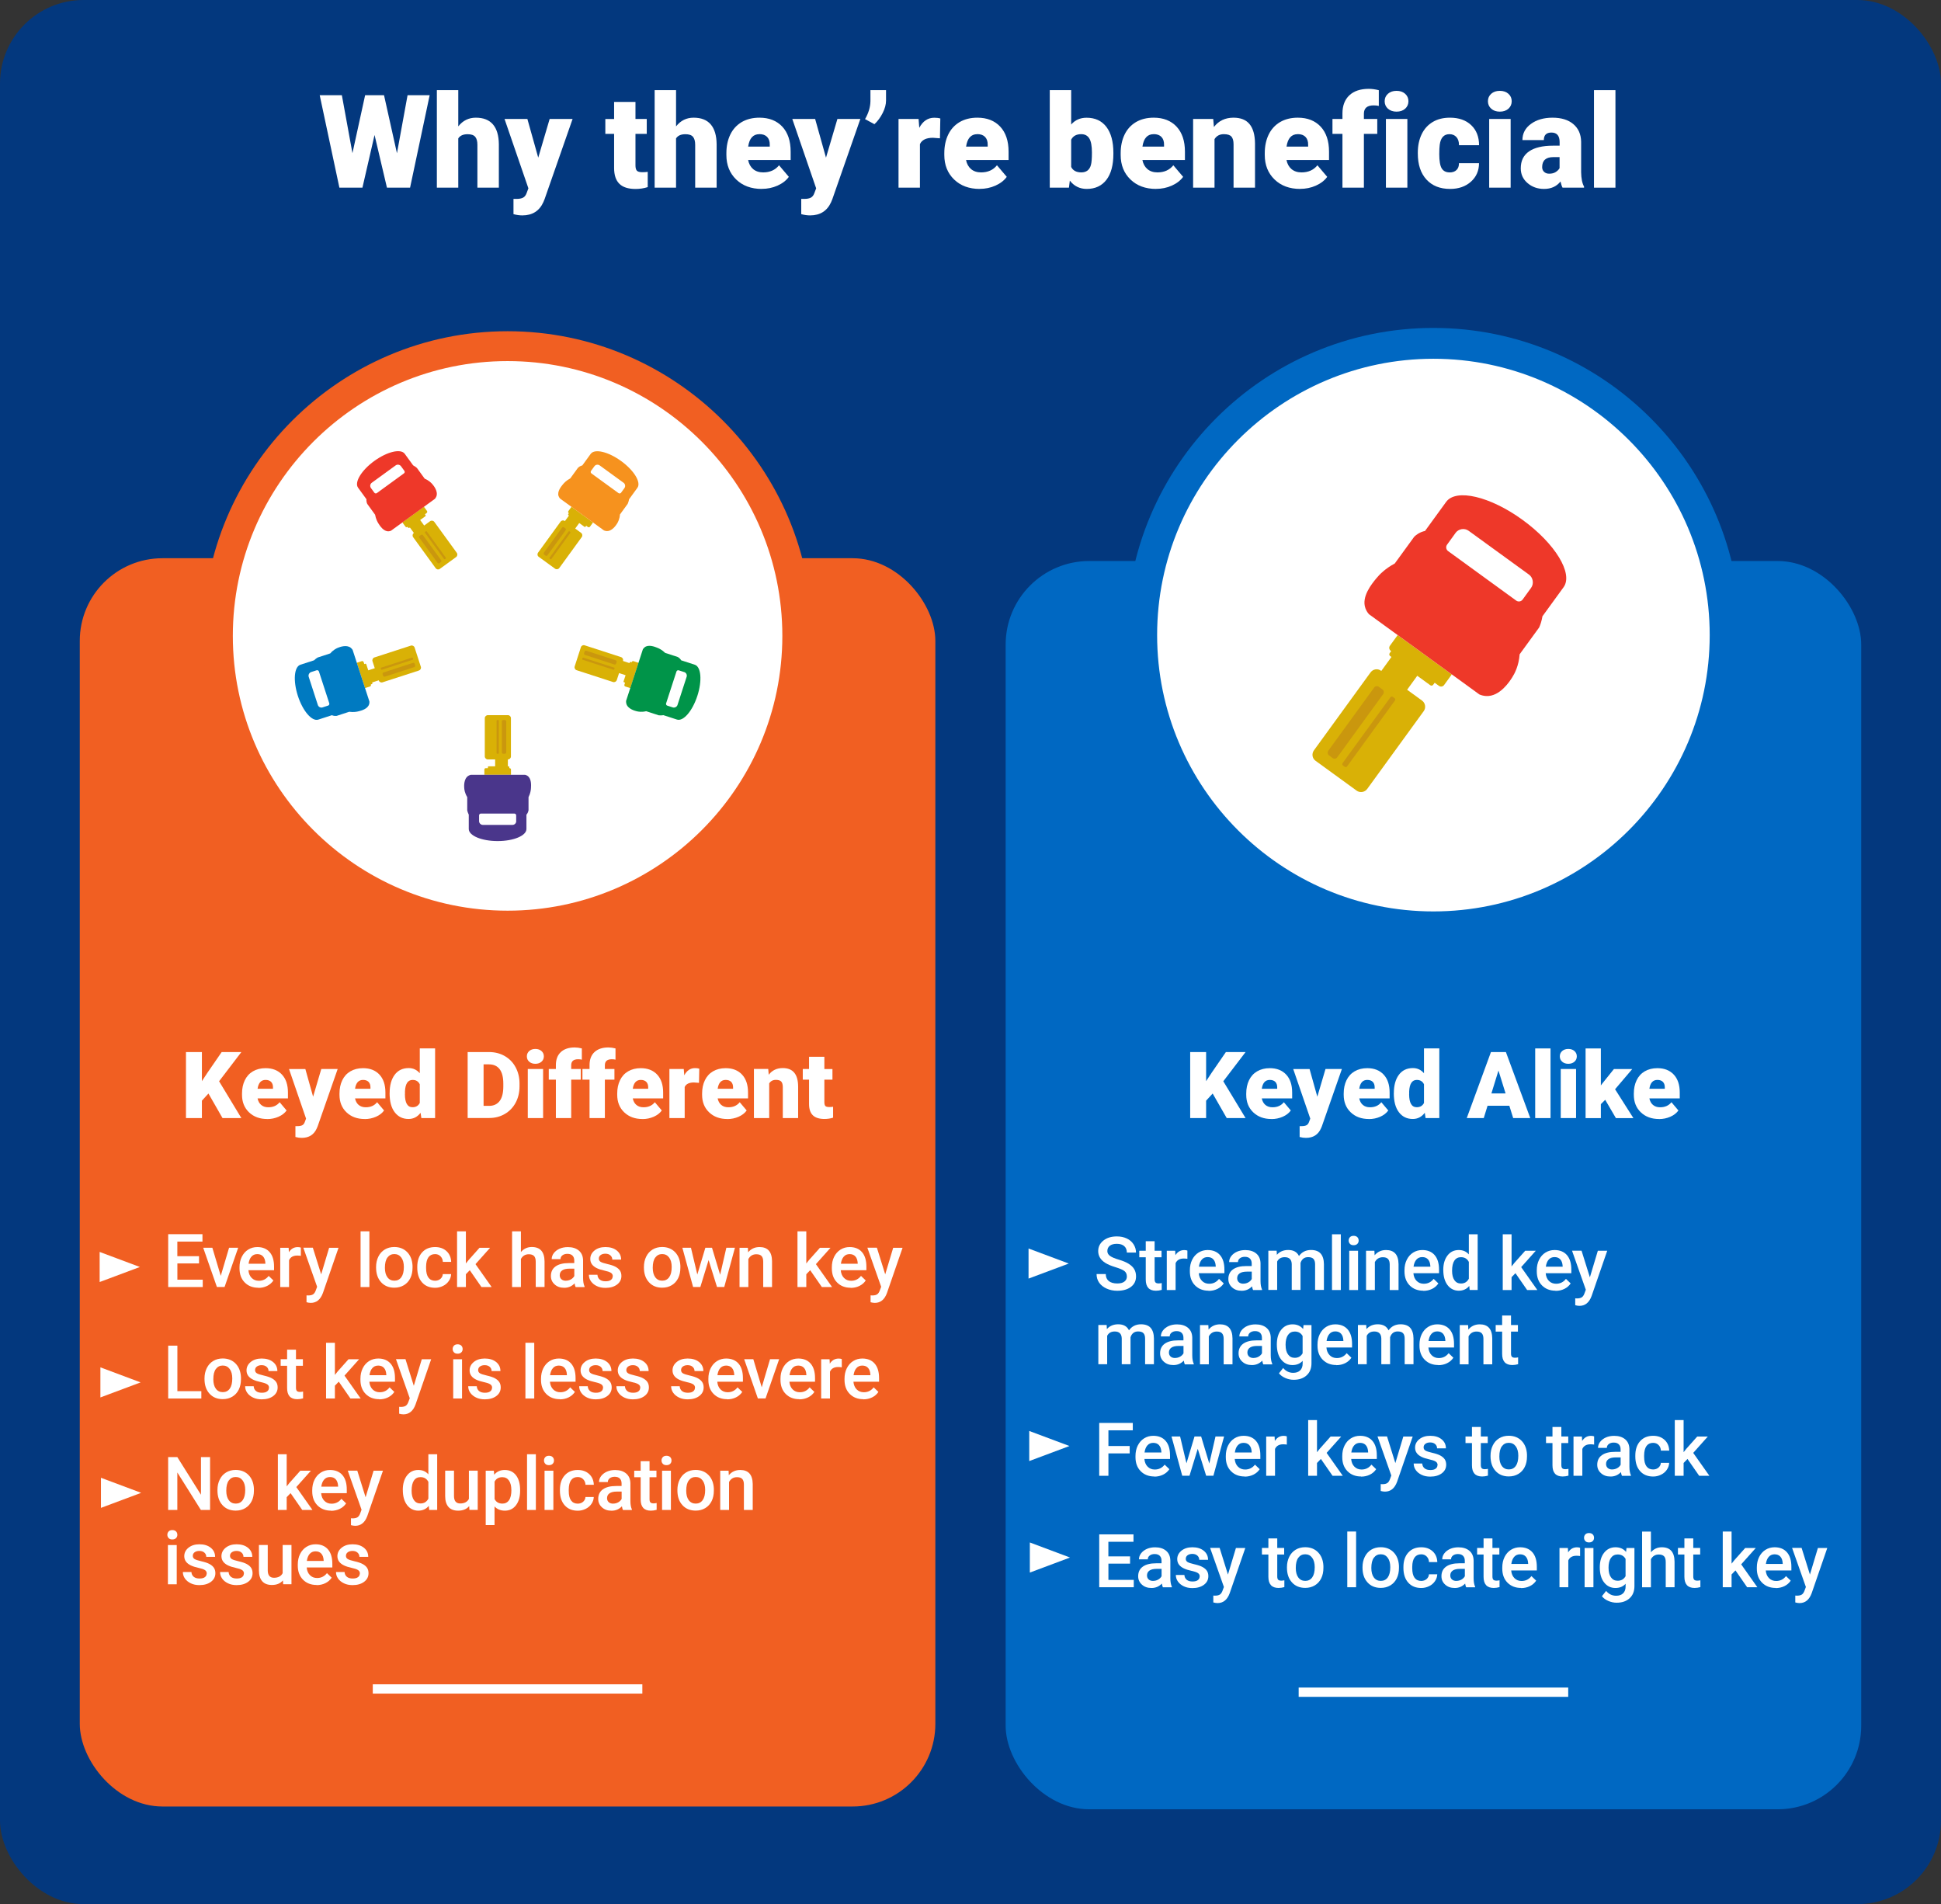<?xml version="1.0" encoding="UTF-8"?><svg id="Layer_2" xmlns="http://www.w3.org/2000/svg" viewBox="0 0 418 410"><rect x="0" y="0" width="418" height="410" fill="#333333" stroke="none"/><defs><style>.cls-1{fill:#03387e;}.cls-2{fill:#0068c2;}.cls-3{fill:#009449;}.cls-4{fill:#007ac1;}.cls-5{fill:#ee3829;}.cls-6{fill:#fff;}.cls-7{fill:#f6921e;}.cls-8{fill:#f15f22;}.cls-9{fill:#ca970e;}.cls-10{fill:#d9b106;}.cls-11{fill:#4a368b;}</style></defs><g id="outlined"><g id="Icons_copy"><g><rect class="cls-1" width="418" height="410" rx="18" ry="18"/><g><path class="cls-6" d="M85.49,32.98l2.28-12.48h4.76l-4.22,19.91h-4.98l-2.67-11.35-2.61,11.35h-4.96l-4.24-19.91h4.77l2.28,12.48,2.73-12.48h4.07l2.78,12.48Z"/><path class="cls-6" d="M98.7,27.2c.98-1.24,2.24-1.86,3.77-1.86,1.63,0,2.86,.48,3.69,1.45,.83,.97,1.25,2.39,1.27,4.28v9.34h-4.62v-9.23c0-.78-.16-1.36-.48-1.73s-.86-.55-1.63-.55c-.95,0-1.62,.3-2.01,.9v10.61h-4.61V19.41h4.61v7.79Z"/><path class="cls-6" d="M115.91,33.95l2.46-8.34h4.94l-6.03,17.27-.26,.63c-.86,1.91-2.37,2.87-4.54,2.87-.6,0-1.24-.09-1.9-.27v-3.28h.6c.65,0,1.14-.09,1.48-.28,.34-.19,.59-.52,.76-1.01l.37-.99-5.14-14.94h4.92l2.34,8.34Z"/><path class="cls-6" d="M136.85,21.94v3.68h2.43v3.2h-2.43v6.77c0,.56,.1,.94,.3,1.16s.6,.33,1.19,.33c.46,0,.84-.03,1.15-.08v3.29c-.83,.26-1.7,.4-2.6,.4-1.59,0-2.76-.37-3.51-1.12-.76-.75-1.13-1.88-1.13-3.4v-7.34h-1.89v-3.2h1.89v-3.68h4.61Z"/><path class="cls-6" d="M145.6,27.2c.98-1.24,2.24-1.86,3.77-1.86,1.63,0,2.86,.48,3.69,1.45,.83,.97,1.25,2.39,1.27,4.28v9.34h-4.62v-9.23c0-.78-.16-1.36-.48-1.73s-.86-.55-1.63-.55c-.95,0-1.62,.3-2.01,.9v10.61h-4.61V19.41h4.61v7.79Z"/><path class="cls-6" d="M164.05,40.68c-2.27,0-4.11-.68-5.51-2.03s-2.11-3.11-2.11-5.28v-.38c0-1.51,.28-2.85,.84-4.01,.56-1.16,1.38-2.05,2.45-2.69,1.08-.63,2.35-.95,3.83-.95,2.08,0,3.72,.65,4.92,1.93,1.2,1.29,1.8,3.09,1.8,5.39v1.79h-9.16c.16,.83,.52,1.48,1.08,1.96,.56,.47,1.28,.71,2.16,.71,1.46,0,2.6-.51,3.42-1.53l2.11,2.49c-.57,.79-1.39,1.42-2.44,1.89s-2.19,.7-3.4,.7Zm-.52-11.79c-1.35,0-2.15,.89-2.41,2.68h4.65v-.36c.02-.74-.17-1.31-.56-1.72-.39-.41-.95-.61-1.68-.61Z"/><path class="cls-6" d="M177.88,33.95l2.46-8.34h4.94l-6.03,17.27-.26,.63c-.86,1.91-2.37,2.87-4.54,2.87-.6,0-1.24-.09-1.9-.27v-3.28h.6c.65,0,1.14-.09,1.48-.28,.34-.19,.59-.52,.76-1.01l.37-.99-5.14-14.94h4.92l2.34,8.34Z"/><path class="cls-6" d="M188.31,26.74l-2.02-1.09c.76-1.31,1.14-2.6,1.16-3.86v-2.38h3.36v2.23c0,.85-.24,1.75-.73,2.71-.49,.96-1.08,1.76-1.77,2.39Z"/><path class="cls-6" d="M202.42,29.78l-1.52-.11c-1.45,0-2.38,.46-2.79,1.37v9.37h-4.61v-14.79h4.32l.15,1.9c.77-1.45,1.85-2.17,3.24-2.17,.49,0,.92,.05,1.29,.16l-.08,4.28Z"/><path class="cls-6" d="M210.98,40.68c-2.27,0-4.11-.68-5.51-2.03s-2.11-3.11-2.11-5.28v-.38c0-1.51,.28-2.85,.84-4.01,.56-1.16,1.38-2.05,2.45-2.69,1.08-.63,2.35-.95,3.83-.95,2.08,0,3.72,.65,4.92,1.93,1.2,1.29,1.8,3.09,1.8,5.39v1.79h-9.16c.16,.83,.52,1.48,1.08,1.96,.56,.47,1.28,.71,2.16,.71,1.46,0,2.6-.51,3.42-1.53l2.11,2.49c-.57,.79-1.39,1.42-2.44,1.89s-2.19,.7-3.4,.7Zm-.52-11.79c-1.35,0-2.15,.89-2.41,2.68h4.65v-.36c.02-.74-.17-1.31-.56-1.72-.39-.41-.95-.61-1.68-.61Z"/><path class="cls-6" d="M239.77,33.13c0,2.42-.5,4.29-1.5,5.59-1,1.3-2.42,1.96-4.24,1.96-1.5,0-2.72-.6-3.64-1.79l-.19,1.52h-4.13V19.41h4.61v7.4c.86-.98,1.96-1.46,3.32-1.46,1.84,0,3.26,.66,4.27,1.98,1,1.32,1.5,3.18,1.5,5.58v.23Zm-4.62-.29c0-1.42-.19-2.43-.57-3.04s-.96-.91-1.74-.91c-1.04,0-1.76,.4-2.16,1.19v5.87c.39,.78,1.12,1.17,2.19,1.17s1.77-.53,2.06-1.58c.15-.52,.22-1.42,.22-2.7Z"/><path class="cls-6" d="M248.96,40.68c-2.27,0-4.11-.68-5.51-2.03s-2.11-3.11-2.11-5.28v-.38c0-1.51,.28-2.85,.84-4.01,.56-1.16,1.38-2.05,2.45-2.69,1.08-.63,2.35-.95,3.83-.95,2.08,0,3.72,.65,4.92,1.93,1.2,1.29,1.8,3.09,1.8,5.39v1.79h-9.16c.16,.83,.52,1.48,1.08,1.96,.56,.47,1.28,.71,2.16,.71,1.46,0,2.6-.51,3.42-1.53l2.11,2.49c-.57,.79-1.39,1.42-2.44,1.89s-2.19,.7-3.4,.7Zm-.52-11.79c-1.35,0-2.15,.89-2.41,2.68h4.65v-.36c.02-.74-.17-1.31-.56-1.72-.39-.41-.95-.61-1.68-.61Z"/><path class="cls-6" d="M261.27,25.61l.15,1.74c1.02-1.34,2.43-2.01,4.22-2.01,1.54,0,2.69,.46,3.45,1.38,.76,.92,1.16,2.31,1.18,4.16v9.53h-4.62v-9.34c0-.75-.15-1.3-.45-1.65-.3-.35-.85-.53-1.64-.53-.9,0-1.57,.36-2.01,1.07v10.45h-4.61v-14.79h4.32Z"/><path class="cls-6" d="M279.99,40.68c-2.27,0-4.11-.68-5.51-2.03s-2.11-3.11-2.11-5.28v-.38c0-1.51,.28-2.85,.84-4.01,.56-1.16,1.38-2.05,2.45-2.69,1.08-.63,2.35-.95,3.83-.95,2.08,0,3.72,.65,4.92,1.93,1.2,1.29,1.8,3.09,1.8,5.39v1.79h-9.16c.16,.83,.52,1.48,1.08,1.96,.56,.47,1.28,.71,2.16,.71,1.46,0,2.6-.51,3.42-1.53l2.11,2.49c-.57,.79-1.39,1.42-2.44,1.89s-2.19,.7-3.4,.7Zm-.52-11.79c-1.35,0-2.15,.89-2.41,2.68h4.65v-.36c.02-.74-.17-1.31-.56-1.72-.39-.41-.95-.61-1.68-.61Z"/><path class="cls-6" d="M289.1,40.41v-11.59h-2.15v-3.2h2.15v-1.18c0-1.69,.5-2.99,1.49-3.92s2.39-1.39,4.18-1.39c.66,0,1.38,.1,2.16,.29v3.39c-.27-.08-.65-.12-1.12-.12-1.39,0-2.09,.6-2.09,1.8v1.13h2.88v3.2h-2.88v11.59h-4.62Z"/><path class="cls-6" d="M298.19,21.8c0-.66,.24-1.19,.71-1.61,.47-.42,1.09-.63,1.85-.63s1.37,.21,1.85,.63c.47,.42,.71,.96,.71,1.61s-.24,1.19-.71,1.61c-.47,.42-1.09,.63-1.85,.63s-1.37-.21-1.85-.63c-.47-.42-.71-.96-.71-1.61Zm4.89,18.61h-4.62v-14.79h4.62v14.79Z"/><path class="cls-6" d="M312.17,37.13c.65,0,1.15-.18,1.5-.53,.36-.35,.53-.84,.52-1.47h4.32c0,1.62-.58,2.95-1.74,3.99s-2.66,1.56-4.49,1.56c-2.15,0-3.85-.67-5.09-2.02-1.24-1.35-1.86-3.22-1.86-5.61v-.19c0-1.49,.28-2.81,.83-3.96,.55-1.14,1.35-2.02,2.39-2.64s2.27-.92,3.69-.92c1.92,0,3.45,.53,4.58,1.6s1.7,2.51,1.7,4.33h-4.32c0-.77-.19-1.35-.56-1.76s-.88-.62-1.5-.62c-1.19,0-1.89,.76-2.09,2.28-.06,.48-.1,1.15-.1,2,0,1.49,.18,2.52,.53,3.09s.92,.86,1.7,.86Z"/><path class="cls-6" d="M320.43,21.8c0-.66,.24-1.19,.71-1.61,.47-.42,1.09-.63,1.85-.63s1.37,.21,1.85,.63c.47,.42,.71,.96,.71,1.61s-.24,1.19-.71,1.61c-.47,.42-1.09,.63-1.85,.63s-1.37-.21-1.85-.63c-.47-.42-.71-.96-.71-1.61Zm4.89,18.61h-4.62v-14.79h4.62v14.79Z"/><path class="cls-6" d="M336.5,40.41c-.16-.3-.31-.74-.44-1.33-.85,1.07-2.03,1.6-3.55,1.6-1.39,0-2.58-.42-3.55-1.26-.98-.84-1.46-1.9-1.46-3.18,0-1.6,.59-2.82,1.78-3.64s2.91-1.23,5.17-1.23h1.42v-.78c0-1.36-.59-2.05-1.76-2.05-1.09,0-1.64,.54-1.64,1.62h-4.61c0-1.43,.61-2.59,1.83-3.48s2.77-1.34,4.66-1.34,3.38,.46,4.47,1.38c1.09,.92,1.65,2.18,1.68,3.79v6.55c.02,1.36,.23,2.4,.63,3.12v.23h-4.61Zm-2.88-3.01c.57,0,1.05-.12,1.43-.37s.65-.52,.81-.83v-2.37h-1.34c-1.6,0-2.41,.72-2.41,2.16,0,.42,.14,.76,.42,1.02s.64,.39,1.08,.39Z"/><path class="cls-6" d="M347.89,40.41h-4.62V19.41h4.62v21Z"/></g><g><rect class="cls-8" x="17.18" y="120.2" width="184.25" height="268.78" rx="17.8" ry="17.8"/><rect class="cls-6" x="80.28" y="362.67" width="58.05" height="2"/><g><path class="cls-6" d="M42.87,272.05h-4.67v3.5h5.46v1.58h-7.44v-11.38h7.38v1.59h-5.41v3.14h4.67v1.56Z"/><path class="cls-6" d="M47.54,274.72l1.79-6.05h1.96l-2.93,8.45h-1.65l-2.95-8.45h1.97l1.81,6.05Z"/><path class="cls-6" d="M55.63,277.28c-1.2,0-2.18-.38-2.93-1.14s-1.12-1.77-1.12-3.03v-.23c0-.84,.16-1.6,.49-2.26s.78-1.18,1.37-1.55c.59-.37,1.25-.55,1.97-.55,1.15,0,2.04,.37,2.67,1.1s.94,1.77,.94,3.12v.77h-5.52c.06,.7,.29,1.25,.7,1.66s.92,.61,1.54,.61c.87,0,1.58-.35,2.12-1.05l1.02,.98c-.34,.51-.79,.9-1.36,1.18s-1.2,.42-1.9,.42Zm-.23-7.24c-.52,0-.94,.18-1.26,.55-.32,.36-.52,.87-.61,1.52h3.62v-.14c-.04-.64-.21-1.12-.51-1.44-.3-.33-.71-.49-1.23-.49Z"/><path class="cls-6" d="M64.78,270.41c-.25-.04-.51-.06-.77-.06-.87,0-1.46,.33-1.76,1v5.78h-1.9v-8.45h1.81l.05,.95c.46-.73,1.09-1.1,1.91-1.1,.27,0,.5,.04,.67,.11v1.78Z"/><path class="cls-6" d="M69.16,274.41l1.72-5.73h2.02l-3.36,9.73c-.52,1.42-1.39,2.13-2.62,2.13-.28,0-.58-.05-.91-.14v-1.48l.36,.02c.48,0,.84-.09,1.08-.26s.43-.47,.57-.88l.27-.73-2.97-8.41h2.05l1.79,5.73Z"/><path class="cls-6" d="M79.55,277.13h-1.9v-12h1.9v12Z"/><path class="cls-6" d="M80.99,272.82c0-.83,.16-1.57,.49-2.24s.79-1.17,1.38-1.53c.59-.36,1.28-.54,2.05-.54,1.14,0,2.07,.37,2.78,1.1s1.09,1.71,1.15,2.92v.45c0,.83-.15,1.58-.47,2.23s-.78,1.16-1.38,1.52-1.29,.54-2.07,.54c-1.19,0-2.15-.4-2.86-1.19-.72-.79-1.07-1.85-1.07-3.18v-.09Zm1.9,.16c0,.87,.18,1.55,.54,2.04s.86,.74,1.5,.74,1.14-.25,1.5-.75,.54-1.23,.54-2.2c0-.85-.18-1.53-.55-2.03s-.87-.75-1.5-.75-1.11,.25-1.48,.74-.55,1.23-.55,2.21Z"/><path class="cls-6" d="M93.68,275.77c.47,0,.87-.14,1.18-.41,.31-.28,.48-.62,.5-1.02h1.79c-.02,.53-.18,1.02-.49,1.47-.31,.46-.72,.82-1.25,1.08s-1.09,.4-1.7,.4c-1.18,0-2.12-.38-2.81-1.15s-1.04-1.82-1.04-3.17v-.2c0-1.29,.34-2.32,1.03-3.09s1.62-1.16,2.81-1.16c1,0,1.82,.29,2.46,.88s.96,1.36,1,2.31h-1.79c-.02-.48-.19-.88-.5-1.2s-.7-.47-1.18-.47c-.61,0-1.09,.22-1.42,.67s-.5,1.12-.51,2.03v.3c0,.92,.17,1.6,.5,2.05,.33,.45,.81,.68,1.43,.68Z"/><path class="cls-6" d="M101.17,273.5l-.84,.87v2.76h-1.9v-12h1.9v6.92l.59-.74,2.34-2.63h2.28l-3.14,3.52,3.48,4.93h-2.2l-2.51-3.62Z"/><path class="cls-6" d="M112.18,269.59c.62-.72,1.4-1.08,2.35-1.08,1.8,0,2.72,1.03,2.74,3.09v5.52h-1.9v-5.45c0-.58-.13-1-.38-1.24s-.62-.36-1.11-.36c-.76,0-1.33,.34-1.7,1.02v6.04h-1.9v-12h1.9v4.47Z"/><path class="cls-6" d="M123.96,277.13c-.08-.16-.16-.42-.22-.79-.6,.63-1.34,.95-2.22,.95s-1.54-.24-2.08-.73-.8-1.08-.8-1.8c0-.9,.33-1.59,1-2.07,.67-.48,1.63-.72,2.87-.72h1.16v-.55c0-.44-.12-.79-.37-1.05-.25-.26-.62-.39-1.12-.39-.43,0-.79,.11-1.06,.32-.28,.22-.41,.49-.41,.82h-1.9c0-.46,.15-.9,.46-1.3,.31-.4,.73-.72,1.25-.95,.53-.23,1.12-.34,1.77-.34,.99,0,1.78,.25,2.37,.75,.59,.5,.89,1.2,.91,2.1v3.81c0,.76,.11,1.37,.32,1.82v.13h-1.94Zm-2.09-1.37c.38,0,.73-.09,1.06-.27,.33-.18,.58-.43,.75-.73v-1.59h-1.02c-.7,0-1.23,.12-1.59,.37-.35,.25-.53,.59-.53,1.04,0,.36,.12,.66,.36,.87,.24,.22,.57,.32,.97,.32Z"/><path class="cls-6" d="M131.97,274.83c0-.34-.14-.6-.42-.77-.28-.18-.74-.33-1.39-.47-.65-.14-1.18-.31-1.62-.52-.95-.46-1.42-1.12-1.42-1.99,0-.73,.31-1.34,.92-1.83,.61-.49,1.4-.73,2.34-.73,1.01,0,1.83,.25,2.45,.75s.93,1.15,.93,1.95h-1.9c0-.36-.14-.67-.41-.91s-.63-.36-1.08-.36c-.42,0-.76,.1-1.02,.29-.26,.19-.39,.45-.39,.77,0,.29,.12,.52,.37,.68,.25,.16,.74,.32,1.48,.49s1.33,.36,1.75,.59,.74,.5,.95,.82c.21,.32,.31,.7,.31,1.16,0,.76-.32,1.38-.95,1.85-.63,.47-1.46,.71-2.48,.71-.69,0-1.31-.12-1.85-.38s-.96-.59-1.27-1.03-.45-.91-.45-1.41h1.84c.03,.45,.2,.79,.51,1.04s.73,.36,1.24,.36,.88-.09,1.14-.29c.26-.19,.39-.44,.39-.75Z"/><path class="cls-6" d="M138.67,272.82c0-.83,.16-1.57,.49-2.24s.79-1.17,1.38-1.53c.59-.36,1.28-.54,2.05-.54,1.14,0,2.07,.37,2.78,1.1s1.09,1.71,1.15,2.92v.45c0,.83-.15,1.58-.47,2.23s-.78,1.16-1.38,1.52-1.29,.54-2.07,.54c-1.19,0-2.15-.4-2.86-1.19-.72-.79-1.07-1.85-1.07-3.18v-.09Zm1.9,.16c0,.87,.18,1.55,.54,2.04s.86,.74,1.5,.74,1.14-.25,1.5-.75,.54-1.23,.54-2.2c0-.85-.18-1.53-.55-2.03s-.87-.75-1.5-.75-1.11,.25-1.48,.74-.55,1.23-.55,2.21Z"/><path class="cls-6" d="M155.08,274.51l1.34-5.84h1.85l-2.3,8.45h-1.56l-1.81-5.8-1.78,5.8h-1.56l-2.31-8.45h1.85l1.37,5.77,1.73-5.77h1.43l1.76,5.84Z"/><path class="cls-6" d="M161.06,268.67l.05,.98c.62-.75,1.45-1.13,2.46-1.13,1.76,0,2.66,1.01,2.69,3.02v5.59h-1.9v-5.48c0-.54-.12-.93-.35-1.19s-.61-.39-1.14-.39c-.77,0-1.34,.35-1.71,1.04v6.02h-1.9v-8.45h1.79Z"/><path class="cls-6" d="M174.48,273.5l-.84,.87v2.76h-1.9v-12h1.9v6.92l.59-.74,2.34-2.63h2.28l-3.14,3.52,3.48,4.93h-2.2l-2.51-3.62Z"/><path class="cls-6" d="M183.19,277.28c-1.2,0-2.18-.38-2.93-1.14s-1.12-1.77-1.12-3.03v-.23c0-.84,.16-1.6,.49-2.26s.78-1.18,1.37-1.55c.59-.37,1.25-.55,1.97-.55,1.15,0,2.04,.37,2.67,1.1s.94,1.77,.94,3.12v.77h-5.52c.06,.7,.29,1.25,.7,1.66s.92,.61,1.54,.61c.87,0,1.58-.35,2.12-1.05l1.02,.98c-.34,.51-.79,.9-1.36,1.18s-1.2,.42-1.9,.42Zm-.23-7.24c-.52,0-.94,.18-1.26,.55-.32,.36-.52,.87-.61,1.52h3.62v-.14c-.04-.64-.21-1.12-.51-1.44-.3-.33-.71-.49-1.23-.49Z"/><path class="cls-6" d="M190.63,274.41l1.72-5.73h2.02l-3.36,9.73c-.52,1.42-1.39,2.13-2.62,2.13-.28,0-.58-.05-.91-.14v-1.48l.36,.02c.48,0,.84-.09,1.08-.26s.43-.47,.57-.88l.27-.73-2.97-8.41h2.05l1.79,5.73Z"/><path class="cls-6" d="M38.2,299.55h5.16v1.58h-7.14v-11.38h1.98v9.8Z"/><path class="cls-6" d="M44.04,296.82c0-.83,.16-1.57,.49-2.24s.79-1.17,1.38-1.53c.59-.36,1.28-.54,2.05-.54,1.14,0,2.07,.37,2.78,1.1s1.09,1.71,1.15,2.92v.45c0,.83-.15,1.58-.47,2.23s-.78,1.16-1.38,1.52-1.29,.54-2.07,.54c-1.19,0-2.15-.4-2.86-1.19-.72-.79-1.07-1.85-1.07-3.18v-.09Zm1.9,.16c0,.87,.18,1.55,.54,2.04s.86,.74,1.5,.74,1.14-.25,1.5-.75,.54-1.23,.54-2.2c0-.85-.18-1.53-.55-2.03s-.87-.75-1.5-.75-1.11,.25-1.48,.74-.55,1.23-.55,2.21Z"/><path class="cls-6" d="M57.94,298.83c0-.34-.14-.6-.42-.77-.28-.18-.74-.33-1.39-.47-.65-.14-1.18-.31-1.62-.52-.95-.46-1.42-1.12-1.42-1.99,0-.73,.31-1.34,.92-1.83,.61-.49,1.4-.73,2.34-.73,1.01,0,1.83,.25,2.45,.75s.93,1.15,.93,1.95h-1.9c0-.36-.14-.67-.41-.91s-.63-.36-1.08-.36c-.42,0-.76,.1-1.02,.29-.26,.19-.39,.45-.39,.77,0,.29,.12,.52,.37,.68,.25,.16,.74,.32,1.48,.49s1.33,.36,1.75,.59,.74,.5,.95,.82c.21,.32,.31,.7,.31,1.16,0,.76-.32,1.38-.95,1.85-.63,.47-1.46,.71-2.48,.71-.69,0-1.31-.12-1.85-.38s-.96-.59-1.27-1.03-.45-.91-.45-1.41h1.84c.03,.45,.2,.79,.51,1.04s.73,.36,1.24,.36,.88-.09,1.14-.29c.26-.19,.39-.44,.39-.75Z"/><path class="cls-6" d="M63.74,290.62v2.05h1.49v1.41h-1.49v4.72c0,.32,.06,.56,.19,.7,.13,.14,.36,.21,.68,.21,.22,0,.44-.03,.66-.08v1.47c-.43,.12-.85,.18-1.25,.18-1.46,0-2.19-.8-2.19-2.41v-4.79h-1.39v-1.41h1.39v-2.05h1.9Z"/><path class="cls-6" d="M72.96,297.5l-.84,.87v2.76h-1.9v-12h1.9v6.92l.59-.74,2.34-2.63h2.28l-3.14,3.52,3.48,4.93h-2.2l-2.51-3.62Z"/><path class="cls-6" d="M81.67,301.28c-1.2,0-2.18-.38-2.93-1.14s-1.12-1.77-1.12-3.03v-.23c0-.84,.16-1.6,.49-2.26s.78-1.18,1.37-1.55c.59-.37,1.25-.55,1.97-.55,1.15,0,2.04,.37,2.67,1.1s.94,1.77,.94,3.12v.77h-5.52c.06,.7,.29,1.25,.7,1.66s.92,.61,1.54,.61c.87,0,1.58-.35,2.12-1.05l1.02,.98c-.34,.51-.79,.9-1.36,1.18s-1.2,.42-1.9,.42Zm-.23-7.24c-.52,0-.94,.18-1.26,.55-.32,.36-.52,.87-.61,1.52h3.62v-.14c-.04-.64-.21-1.12-.51-1.44-.3-.33-.71-.49-1.23-.49Z"/><path class="cls-6" d="M89.11,298.41l1.72-5.73h2.02l-3.36,9.73c-.52,1.42-1.39,2.13-2.62,2.13-.28,0-.58-.05-.91-.14v-1.48l.36,.02c.48,0,.84-.09,1.08-.26s.43-.47,.57-.88l.27-.73-2.97-8.41h2.05l1.79,5.73Z"/><path class="cls-6" d="M97.48,290.48c0-.29,.09-.53,.28-.73,.18-.19,.45-.29,.79-.29s.61,.1,.8,.29c.19,.19,.28,.44,.28,.73s-.09,.52-.28,.71c-.19,.19-.45,.29-.8,.29s-.61-.09-.79-.29c-.18-.19-.28-.43-.28-.71Zm2.02,10.65h-1.9v-8.45h1.9v8.45Z"/><path class="cls-6" d="M105.98,298.83c0-.34-.14-.6-.42-.77-.28-.18-.74-.33-1.39-.47-.65-.14-1.18-.31-1.62-.52-.95-.46-1.42-1.12-1.42-1.99,0-.73,.31-1.34,.92-1.83,.61-.49,1.4-.73,2.34-.73,1.01,0,1.83,.25,2.45,.75s.93,1.15,.93,1.95h-1.9c0-.36-.14-.67-.41-.91s-.63-.36-1.08-.36c-.42,0-.76,.1-1.02,.29-.26,.19-.39,.45-.39,.77,0,.29,.12,.52,.37,.68,.25,.16,.74,.32,1.48,.49s1.33,.36,1.75,.59,.74,.5,.95,.82c.21,.32,.31,.7,.31,1.16,0,.76-.32,1.38-.95,1.85-.63,.47-1.46,.71-2.48,.71-.69,0-1.31-.12-1.85-.38s-.96-.59-1.27-1.03-.45-.91-.45-1.41h1.84c.03,.45,.2,.79,.51,1.04s.73,.36,1.24,.36,.88-.09,1.14-.29c.26-.19,.39-.44,.39-.75Z"/><path class="cls-6" d="M115.05,301.13h-1.9v-12h1.9v12Z"/><path class="cls-6" d="M120.56,301.28c-1.2,0-2.18-.38-2.93-1.14s-1.12-1.77-1.12-3.03v-.23c0-.84,.16-1.6,.49-2.26s.78-1.18,1.37-1.55c.59-.37,1.25-.55,1.97-.55,1.15,0,2.04,.37,2.67,1.1s.94,1.77,.94,3.12v.77h-5.52c.06,.7,.29,1.25,.7,1.66s.92,.61,1.54,.61c.87,0,1.58-.35,2.12-1.05l1.02,.98c-.34,.51-.79,.9-1.36,1.18s-1.2,.42-1.9,.42Zm-.23-7.24c-.52,0-.94,.18-1.26,.55-.32,.36-.52,.87-.61,1.52h3.62v-.14c-.04-.64-.21-1.12-.51-1.44-.3-.33-.71-.49-1.23-.49Z"/><path class="cls-6" d="M129.88,298.83c0-.34-.14-.6-.42-.77-.28-.18-.74-.33-1.39-.47-.65-.14-1.18-.31-1.62-.52-.95-.46-1.42-1.12-1.42-1.99,0-.73,.31-1.34,.92-1.83,.61-.49,1.4-.73,2.34-.73,1.01,0,1.83,.25,2.45,.75s.93,1.15,.93,1.95h-1.9c0-.36-.14-.67-.41-.91s-.63-.36-1.08-.36c-.42,0-.76,.1-1.02,.29-.26,.19-.39,.45-.39,.77,0,.29,.12,.52,.37,.68,.25,.16,.74,.32,1.48,.49s1.33,.36,1.75,.59,.74,.5,.95,.82c.21,.32,.31,.7,.31,1.16,0,.76-.32,1.38-.95,1.85-.63,.47-1.46,.71-2.48,.71-.69,0-1.31-.12-1.85-.38s-.96-.59-1.27-1.03-.45-.91-.45-1.41h1.84c.03,.45,.2,.79,.51,1.04s.73,.36,1.24,.36,.88-.09,1.14-.29c.26-.19,.39-.44,.39-.75Z"/><path class="cls-6" d="M137.89,298.83c0-.34-.14-.6-.42-.77-.28-.18-.74-.33-1.39-.47-.65-.14-1.18-.31-1.62-.52-.95-.46-1.42-1.12-1.42-1.99,0-.73,.31-1.34,.92-1.83,.61-.49,1.4-.73,2.34-.73,1.01,0,1.83,.25,2.45,.75s.93,1.15,.93,1.95h-1.9c0-.36-.14-.67-.41-.91s-.63-.36-1.08-.36c-.42,0-.76,.1-1.02,.29-.26,.19-.39,.45-.39,.77,0,.29,.12,.52,.37,.68,.25,.16,.74,.32,1.48,.49s1.33,.36,1.75,.59,.74,.5,.95,.82c.21,.32,.31,.7,.31,1.16,0,.76-.32,1.38-.95,1.85-.63,.47-1.46,.71-2.48,.71-.69,0-1.31-.12-1.85-.38s-.96-.59-1.27-1.03-.45-.91-.45-1.41h1.84c.03,.45,.2,.79,.51,1.04s.73,.36,1.24,.36,.88-.09,1.14-.29c.26-.19,.39-.44,.39-.75Z"/><path class="cls-6" d="M149.68,298.83c0-.34-.14-.6-.42-.77-.28-.18-.74-.33-1.39-.47-.65-.14-1.18-.31-1.62-.52-.95-.46-1.42-1.12-1.42-1.99,0-.73,.31-1.34,.92-1.83,.61-.49,1.4-.73,2.34-.73,1.01,0,1.83,.25,2.45,.75s.93,1.15,.93,1.95h-1.9c0-.36-.14-.67-.41-.91s-.63-.36-1.08-.36c-.42,0-.76,.1-1.02,.29-.26,.19-.39,.45-.39,.77,0,.29,.12,.52,.37,.68,.25,.16,.74,.32,1.48,.49s1.33,.36,1.75,.59,.74,.5,.95,.82c.21,.32,.31,.7,.31,1.16,0,.76-.32,1.38-.95,1.85-.63,.47-1.46,.71-2.48,.71-.69,0-1.31-.12-1.85-.38s-.96-.59-1.27-1.03-.45-.91-.45-1.41h1.84c.03,.45,.2,.79,.51,1.04s.73,.36,1.24,.36,.88-.09,1.14-.29c.26-.19,.39-.44,.39-.75Z"/><path class="cls-6" d="M156.6,301.28c-1.2,0-2.18-.38-2.93-1.14s-1.12-1.77-1.12-3.03v-.23c0-.84,.16-1.6,.49-2.26s.78-1.18,1.37-1.55c.59-.37,1.25-.55,1.97-.55,1.15,0,2.04,.37,2.67,1.1s.94,1.77,.94,3.12v.77h-5.52c.06,.7,.29,1.25,.7,1.66s.92,.61,1.54,.61c.87,0,1.58-.35,2.12-1.05l1.02,.98c-.34,.51-.79,.9-1.36,1.18s-1.2,.42-1.9,.42Zm-.23-7.24c-.52,0-.94,.18-1.26,.55-.32,.36-.52,.87-.61,1.52h3.62v-.14c-.04-.64-.21-1.12-.51-1.44-.3-.33-.71-.49-1.23-.49Z"/><path class="cls-6" d="M164.04,298.72l1.79-6.05h1.96l-2.93,8.45h-1.65l-2.95-8.45h1.97l1.81,6.05Z"/><path class="cls-6" d="M172.13,301.28c-1.2,0-2.18-.38-2.93-1.14s-1.12-1.77-1.12-3.03v-.23c0-.84,.16-1.6,.49-2.26s.78-1.18,1.37-1.55c.59-.37,1.25-.55,1.97-.55,1.15,0,2.04,.37,2.67,1.1s.94,1.77,.94,3.12v.77h-5.52c.06,.7,.29,1.25,.7,1.66s.92,.61,1.54,.61c.87,0,1.58-.35,2.12-1.05l1.02,.98c-.34,.51-.79,.9-1.36,1.18s-1.2,.42-1.9,.42Zm-.23-7.24c-.52,0-.94,.18-1.26,.55-.32,.36-.52,.87-.61,1.52h3.62v-.14c-.04-.64-.21-1.12-.51-1.44-.3-.33-.71-.49-1.23-.49Z"/><path class="cls-6" d="M181.27,294.41c-.25-.04-.51-.06-.77-.06-.87,0-1.46,.33-1.76,1v5.78h-1.9v-8.45h1.81l.05,.95c.46-.73,1.09-1.1,1.91-1.1,.27,0,.5,.04,.67,.11v1.78Z"/><path class="cls-6" d="M185.92,301.28c-1.2,0-2.18-.38-2.93-1.14s-1.12-1.77-1.12-3.03v-.23c0-.84,.16-1.6,.49-2.26s.78-1.18,1.37-1.55c.59-.37,1.25-.55,1.97-.55,1.15,0,2.04,.37,2.67,1.1s.94,1.77,.94,3.12v.77h-5.52c.06,.7,.29,1.25,.7,1.66s.92,.61,1.54,.61c.87,0,1.58-.35,2.12-1.05l1.02,.98c-.34,.51-.79,.9-1.36,1.18s-1.2,.42-1.9,.42Zm-.23-7.24c-.52,0-.94,.18-1.26,.55-.32,.36-.52,.87-.61,1.52h3.62v-.14c-.04-.64-.21-1.12-.51-1.44-.3-.33-.71-.49-1.23-.49Z"/><path class="cls-6" d="M45.24,325.13h-1.98l-5.07-8.07v8.07h-1.98v-11.38h1.98l5.09,8.1v-8.1h1.96v11.38Z"/><path class="cls-6" d="M46.83,320.82c0-.83,.16-1.57,.49-2.24s.79-1.17,1.38-1.53c.59-.36,1.28-.54,2.05-.54,1.14,0,2.07,.37,2.78,1.1s1.09,1.71,1.15,2.92v.45c0,.83-.15,1.58-.47,2.23s-.78,1.16-1.38,1.52-1.29,.54-2.07,.54c-1.19,0-2.15-.4-2.86-1.19-.72-.79-1.07-1.85-1.07-3.18v-.09Zm1.9,.16c0,.87,.18,1.55,.54,2.04s.86,.74,1.5,.74,1.14-.25,1.5-.75,.54-1.23,.54-2.2c0-.85-.18-1.53-.55-2.03s-.87-.75-1.5-.75-1.11,.25-1.48,.74-.55,1.23-.55,2.21Z"/><path class="cls-6" d="M62.58,321.5l-.84,.87v2.76h-1.9v-12h1.9v6.92l.59-.74,2.34-2.63h2.28l-3.14,3.52,3.48,4.93h-2.2l-2.51-3.62Z"/><path class="cls-6" d="M71.29,325.28c-1.2,0-2.18-.38-2.93-1.14s-1.12-1.77-1.12-3.03v-.23c0-.84,.16-1.6,.49-2.26s.78-1.18,1.37-1.55c.59-.37,1.25-.55,1.97-.55,1.15,0,2.04,.37,2.67,1.1s.94,1.77,.94,3.12v.77h-5.52c.06,.7,.29,1.25,.7,1.66s.92,.61,1.54,.61c.87,0,1.58-.35,2.12-1.05l1.02,.98c-.34,.51-.79,.9-1.36,1.18s-1.2,.42-1.9,.42Zm-.23-7.24c-.52,0-.94,.18-1.26,.55-.32,.36-.52,.87-.61,1.52h3.62v-.14c-.04-.64-.21-1.12-.51-1.44-.3-.33-.71-.49-1.23-.49Z"/><path class="cls-6" d="M78.73,322.41l1.72-5.73h2.02l-3.36,9.73c-.52,1.42-1.39,2.13-2.62,2.13-.28,0-.58-.05-.91-.14v-1.48l.36,.02c.48,0,.84-.09,1.08-.26s.43-.47,.57-.88l.27-.73-2.97-8.41h2.05l1.79,5.73Z"/><path class="cls-6" d="M86.74,320.84c0-1.3,.3-2.35,.91-3.14s1.41-1.18,2.43-1.18c.9,0,1.62,.31,2.17,.94v-4.33h1.9v12h-1.72l-.09-.88c-.57,.69-1.33,1.03-2.27,1.03s-1.79-.4-2.4-1.2-.92-1.88-.92-3.25Zm1.9,.16c0,.86,.17,1.53,.5,2.01,.33,.48,.8,.72,1.41,.72,.78,0,1.34-.35,1.7-1.04v-3.61c-.35-.68-.91-1.02-1.69-1.02-.61,0-1.09,.24-1.42,.73-.33,.49-.5,1.22-.5,2.2Z"/><path class="cls-6" d="M101.04,324.3c-.56,.66-1.35,.98-2.38,.98-.92,0-1.61-.27-2.08-.8-.47-.54-.71-1.31-.71-2.33v-5.48h1.9v5.45c0,1.07,.45,1.61,1.34,1.61s1.54-.33,1.87-.99v-6.07h1.9v8.45h-1.79l-.05-.83Z"/><path class="cls-6" d="M112.01,320.98c0,1.31-.3,2.35-.89,3.13-.59,.78-1.39,1.17-2.39,1.17-.93,0-1.67-.3-2.23-.91v4.01h-1.9v-11.7h1.75l.08,.86c.56-.68,1.32-1.02,2.27-1.02,1.03,0,1.84,.38,2.43,1.15,.59,.77,.88,1.83,.88,3.2v.12Zm-1.89-.16c0-.84-.17-1.51-.5-2.01-.34-.49-.82-.74-1.44-.74-.78,0-1.33,.32-1.67,.96v3.75c.34,.66,.91,.98,1.69,.98,.6,0,1.08-.24,1.42-.73,.34-.49,.51-1.23,.51-2.21Z"/><path class="cls-6" d="M115.4,325.13h-1.9v-12h1.9v12Z"/><path class="cls-6" d="M117.15,314.48c0-.29,.09-.53,.28-.73,.18-.19,.45-.29,.79-.29s.61,.1,.8,.29c.19,.19,.28,.44,.28,.73s-.09,.52-.28,.71c-.19,.19-.45,.29-.8,.29s-.61-.09-.79-.29c-.18-.19-.28-.43-.28-.71Zm2.02,10.65h-1.9v-8.45h1.9v8.45Z"/><path class="cls-6" d="M124.4,323.77c.47,0,.87-.14,1.18-.41,.31-.28,.48-.62,.5-1.02h1.79c-.02,.53-.18,1.02-.49,1.47-.31,.46-.72,.82-1.25,1.08s-1.09,.4-1.7,.4c-1.18,0-2.12-.38-2.81-1.15s-1.04-1.82-1.04-3.17v-.2c0-1.29,.34-2.32,1.03-3.09s1.62-1.16,2.81-1.16c1,0,1.82,.29,2.46,.88s.96,1.36,1,2.31h-1.79c-.02-.48-.19-.88-.5-1.2s-.7-.47-1.18-.47c-.61,0-1.09,.22-1.42,.67s-.5,1.12-.51,2.03v.3c0,.92,.17,1.6,.5,2.05,.33,.45,.81,.68,1.43,.68Z"/><path class="cls-6" d="M134.15,325.13c-.08-.16-.16-.42-.22-.79-.6,.63-1.34,.95-2.22,.95s-1.54-.24-2.08-.73-.8-1.08-.8-1.8c0-.9,.33-1.59,1-2.07,.67-.48,1.63-.72,2.87-.72h1.16v-.55c0-.44-.12-.79-.37-1.05-.25-.26-.62-.39-1.12-.39-.43,0-.79,.11-1.06,.32-.28,.22-.41,.49-.41,.82h-1.9c0-.46,.15-.9,.46-1.3,.31-.4,.73-.72,1.25-.95,.53-.23,1.12-.34,1.77-.34,.99,0,1.78,.25,2.37,.75,.59,.5,.89,1.2,.91,2.1v3.81c0,.76,.11,1.37,.32,1.82v.13h-1.94Zm-2.09-1.37c.38,0,.73-.09,1.06-.27,.33-.18,.58-.43,.75-.73v-1.59h-1.02c-.7,0-1.23,.12-1.59,.37-.35,.25-.53,.59-.53,1.04,0,.36,.12,.66,.36,.87,.24,.22,.57,.32,.97,.32Z"/><path class="cls-6" d="M139.88,314.62v2.05h1.49v1.41h-1.49v4.72c0,.32,.06,.56,.19,.7,.13,.14,.36,.21,.68,.21,.22,0,.44-.03,.66-.08v1.47c-.43,.12-.85,.18-1.25,.18-1.46,0-2.19-.8-2.19-2.41v-4.79h-1.39v-1.41h1.39v-2.05h1.9Z"/><path class="cls-6" d="M142.46,314.48c0-.29,.09-.53,.28-.73,.18-.19,.45-.29,.79-.29s.61,.1,.8,.29c.19,.19,.28,.44,.28,.73s-.09,.52-.28,.71c-.19,.19-.45,.29-.8,.29s-.61-.09-.79-.29c-.18-.19-.28-.43-.28-.71Zm2.02,10.65h-1.9v-8.45h1.9v8.45Z"/><path class="cls-6" d="M145.88,320.82c0-.83,.16-1.57,.49-2.24s.79-1.17,1.38-1.53c.59-.36,1.28-.54,2.05-.54,1.14,0,2.07,.37,2.78,1.1s1.09,1.71,1.15,2.92v.45c0,.83-.15,1.58-.47,2.23s-.78,1.16-1.38,1.52-1.29,.54-2.07,.54c-1.19,0-2.15-.4-2.86-1.19-.72-.79-1.07-1.85-1.07-3.18v-.09Zm1.9,.16c0,.87,.18,1.55,.54,2.04s.86,.74,1.5,.74,1.14-.25,1.5-.75,.54-1.23,.54-2.2c0-.85-.18-1.53-.55-2.03s-.87-.75-1.5-.75-1.11,.25-1.48,.74-.55,1.23-.55,2.21Z"/><path class="cls-6" d="M156.9,316.67l.05,.98c.62-.75,1.45-1.13,2.46-1.13,1.76,0,2.66,1.01,2.69,3.02v5.59h-1.9v-5.48c0-.54-.12-.93-.35-1.19s-.61-.39-1.14-.39c-.77,0-1.34,.35-1.71,1.04v6.02h-1.9v-8.45h1.79Z"/><path class="cls-6" d="M36.04,330.48c0-.29,.09-.53,.28-.73,.18-.19,.45-.29,.79-.29s.61,.1,.8,.29c.19,.19,.28,.44,.28,.73s-.09,.52-.28,.71c-.19,.19-.45,.29-.8,.29s-.61-.09-.79-.29c-.18-.19-.28-.43-.28-.71Zm2.02,10.65h-1.9v-8.45h1.9v8.45Z"/><path class="cls-6" d="M44.53,338.83c0-.34-.14-.6-.42-.77-.28-.18-.74-.33-1.39-.47-.65-.14-1.18-.31-1.62-.52-.95-.46-1.42-1.12-1.42-1.99,0-.73,.31-1.34,.92-1.83,.61-.49,1.4-.73,2.34-.73,1.01,0,1.83,.25,2.45,.75s.93,1.15,.93,1.95h-1.9c0-.36-.14-.67-.41-.91s-.63-.36-1.08-.36c-.42,0-.76,.1-1.02,.29-.26,.19-.39,.45-.39,.77,0,.29,.12,.52,.37,.68,.25,.16,.74,.32,1.48,.49s1.33,.36,1.75,.59,.74,.5,.95,.82c.21,.32,.31,.7,.31,1.16,0,.76-.32,1.38-.95,1.85-.63,.47-1.46,.71-2.48,.71-.69,0-1.31-.12-1.85-.38s-.96-.59-1.27-1.03-.45-.91-.45-1.41h1.84c.03,.45,.2,.79,.51,1.04s.73,.36,1.24,.36,.88-.09,1.14-.29c.26-.19,.39-.44,.39-.75Z"/><path class="cls-6" d="M52.54,338.83c0-.34-.14-.6-.42-.77-.28-.18-.74-.33-1.39-.47-.65-.14-1.18-.31-1.62-.52-.95-.46-1.42-1.12-1.42-1.99,0-.73,.31-1.34,.92-1.83,.61-.49,1.4-.73,2.34-.73,1.01,0,1.83,.25,2.45,.75s.93,1.15,.93,1.95h-1.9c0-.36-.14-.67-.41-.91s-.63-.36-1.08-.36c-.42,0-.76,.1-1.02,.29-.26,.19-.39,.45-.39,.77,0,.29,.12,.52,.37,.68,.25,.16,.74,.32,1.48,.49s1.33,.36,1.75,.59,.74,.5,.95,.82c.21,.32,.31,.7,.31,1.16,0,.76-.32,1.38-.95,1.85-.63,.47-1.46,.71-2.48,.71-.69,0-1.31-.12-1.85-.38s-.96-.59-1.27-1.03-.45-.91-.45-1.41h1.84c.03,.45,.2,.79,.51,1.04s.73,.36,1.24,.36,.88-.09,1.14-.29c.26-.19,.39-.44,.39-.75Z"/><path class="cls-6" d="M60.93,340.3c-.56,.66-1.35,.98-2.38,.98-.92,0-1.61-.27-2.08-.8-.47-.54-.71-1.31-.71-2.33v-5.48h1.9v5.45c0,1.07,.45,1.61,1.34,1.61s1.54-.33,1.87-.99v-6.07h1.9v8.45h-1.79l-.05-.83Z"/><path class="cls-6" d="M68.18,341.28c-1.2,0-2.18-.38-2.93-1.14s-1.12-1.77-1.12-3.03v-.23c0-.84,.16-1.6,.49-2.26s.78-1.18,1.37-1.55c.59-.37,1.25-.55,1.97-.55,1.15,0,2.04,.37,2.67,1.1s.94,1.77,.94,3.12v.77h-5.52c.06,.7,.29,1.25,.7,1.66s.92,.61,1.54,.61c.87,0,1.58-.35,2.12-1.05l1.02,.98c-.34,.51-.79,.9-1.36,1.18s-1.2,.42-1.9,.42Zm-.23-7.24c-.52,0-.94,.18-1.26,.55-.32,.36-.52,.87-.61,1.52h3.62v-.14c-.04-.64-.21-1.12-.51-1.44-.3-.33-.71-.49-1.23-.49Z"/><path class="cls-6" d="M77.51,338.83c0-.34-.14-.6-.42-.77-.28-.18-.74-.33-1.39-.47-.65-.14-1.18-.31-1.62-.52-.95-.46-1.42-1.12-1.42-1.99,0-.73,.31-1.34,.92-1.83,.61-.49,1.4-.73,2.34-.73,1.01,0,1.83,.25,2.45,.75s.93,1.15,.93,1.95h-1.9c0-.36-.14-.67-.41-.91s-.63-.36-1.08-.36c-.42,0-.76,.1-1.02,.29-.26,.19-.39,.45-.39,.77,0,.29,.12,.52,.37,.68,.25,.16,.74,.32,1.48,.49s1.33,.36,1.75,.59,.74,.5,.95,.82c.21,.32,.31,.7,.31,1.16,0,.76-.32,1.38-.95,1.85-.63,.47-1.46,.71-2.48,.71-.69,0-1.31-.12-1.85-.38s-.96-.59-1.27-1.03-.45-.91-.45-1.41h1.84c.03,.45,.2,.79,.51,1.04s.73,.36,1.24,.36,.88-.09,1.14-.29c.26-.19,.39-.44,.39-.75Z"/></g><polygon class="cls-6" points="30.4 321.44 21.74 318.2 21.74 324.68 30.4 321.44"/><polygon class="cls-6" points="30.28 297.66 21.62 294.42 21.62 300.9 30.28 297.66"/><polygon class="cls-6" points="30.12 272.81 21.46 269.57 21.46 276.05 30.12 272.81"/><g><g><circle class="cls-6" cx="109.31" cy="136.91" r="62.39"/><path class="cls-8" d="M109.31,202.52c-36.17,0-65.6-29.43-65.6-65.6s29.43-65.6,65.6-65.6,65.61,29.43,65.61,65.6-29.43,65.6-65.61,65.6Zm0-124.77c-32.63,0-59.17,26.54-59.17,59.17s26.54,59.17,59.17,59.17,59.17-26.54,59.17-59.17-26.54-59.17-59.17-59.17Z"/></g><g><g><path class="cls-10" d="M109.37,163.52v1.48h.14c.1,0,.18,.08,.18,.18v.22h.04c.18,0,.31,.14,.31,.31v1.12h-5.73v-1.12c0-.18,.14-.31,.31-.31h.45v-.22c0-.1,.08-.18,.18-.18h1.38v-1.48h-1.58c-.35,0-.65-.3-.65-.65v-8.23c0-.35,.3-.65,.65-.65h4.35c.35,0,.63,.3,.63,.65v8.23c0,.35-.28,.65-.63,.65h-.04Z"/><rect class="cls-9" x="108.07" y="155.04" width=".95" height="7.26" rx=".29" ry=".29"/><rect class="cls-9" x="106.94" y="155.04" width=".48" height="7.26" rx=".14" ry=".14"/></g><path class="cls-11" d="M113.62,167.06c-.21-.14-.42-.2-.55-.23h-11.68c-.14,.03-.34,.1-.55,.23-1,.64-.89,2.24-.87,2.59,.02,.39,.13,1.14,.65,1.99v2.84c.03,.13,.06,.26,.11,.41,.07,.2,.15,.38,.22,.53v3.08c0,1.44,2.78,2.6,6.22,2.6s6.2-1.16,6.2-2.6v-3.08c.1-.11,.23-.29,.33-.53,.06-.15,.1-.3,.12-.41v-2.84c.41-.83,.51-1.55,.53-1.99,.03-.57,.12-2-.75-2.59Zm-2.45,9.75c0,.43-.35,.81-.81,.81h-6.38c-.43,0-.81-.37-.81-.81v-1.24c0-.22,.18-.39,.39-.39h7.21c.22,0,.39,.18,.39,.39v1.24Z"/><g><path class="cls-10" d="M121.66,112.2l.87-1.19-.11-.08c-.08-.06-.1-.17-.04-.25l.13-.18-.03-.02c-.14-.1-.17-.3-.07-.44l.66-.91,4.64,3.37-.66,.91c-.1,.14-.3,.17-.44,.07l-.37-.27-.13,.18c-.06,.08-.17,.1-.25,.04l-1.12-.81-.87,1.19,1.27,.93c.29,.21,.35,.62,.14,.91l-4.84,6.66c-.21,.29-.62,.35-.91,.14l-3.52-2.56c-.29-.21-.34-.61-.13-.9l4.84-6.66c.21-.29,.6-.36,.89-.16l.03,.02Z"/><rect class="cls-9" x="119" y="112.97" width=".95" height="7.26" rx=".29" ry=".29" transform="translate(147.59 281.15) rotate(-144)"/><rect class="cls-9" x="120.34" y="113.78" width=".48" height="7.26" rx=".14" ry=".14" transform="translate(149.13 283.27) rotate(-144)"/></g><path class="cls-7" d="M120.3,106.84c.09,.24,.22,.41,.31,.51l9.45,6.86c.13,.06,.33,.12,.58,.14,1.18,.07,2.04-1.29,2.23-1.58,.21-.33,.57-1,.64-1.99l1.67-2.3c.05-.12,.1-.25,.15-.4,.06-.2,.11-.39,.13-.56l1.81-2.49c.84-1.16-.72-3.73-3.51-5.76-2.77-2.01-5.7-2.71-6.55-1.54l-1.81,2.49c-.15,.03-.36,.1-.58,.23-.14,.09-.25,.18-.34,.26l-1.67,2.3c-.82,.43-1.32,.96-1.6,1.3-.36,.44-1.28,1.55-.91,2.54Zm7.71-6.45c.25-.35,.76-.44,1.13-.18l5.16,3.75c.35,.25,.43,.78,.18,1.13l-.73,1c-.13,.18-.37,.21-.55,.09l-5.83-4.24c-.18-.13-.21-.37-.09-.55l.73-1Z"/><g><path class="cls-10" d="M89.14,114.77l-.87-1.19-.11,.08c-.08,.06-.19,.04-.25-.04l-.13-.18-.03,.02c-.14,.1-.34,.07-.44-.07l-.66-.91,4.64-3.37,.66,.91c.1,.14,.07,.34-.07,.44l-.37,.27,.13,.18c.06,.08,.04,.19-.04,.25l-1.12,.81,.87,1.19,1.27-.93c.29-.21,.7-.14,.91,.14l4.84,6.66c.21,.29,.14,.7-.14,.91l-3.52,2.56c-.29,.21-.68,.13-.89-.16l-4.84-6.66c-.21-.29-.16-.69,.13-.9l.03-.02Z"/><rect class="cls-9" x="92.18" y="114.58" width=".95" height="7.26" rx=".29" ry=".29" transform="translate(237.1 159.39) rotate(144)"/><rect class="cls-9" x="93.53" y="113.78" width=".48" height="7.26" rx=".14" ry=".14" transform="translate(238.64 157.27) rotate(144)"/></g><path class="cls-5" d="M83.63,114.41c.25-.01,.46-.08,.58-.14l9.45-6.86c.09-.11,.22-.28,.31-.51,.43-1.1-.6-2.34-.82-2.6-.25-.3-.77-.85-1.69-1.23l-1.67-2.3c-.1-.09-.21-.18-.33-.27-.17-.12-.34-.22-.49-.3l-1.81-2.49c-.84-1.16-3.77-.47-6.56,1.55-2.77,2.01-4.33,4.59-3.49,5.75l1.81,2.49c-.02,.15-.02,.37,.04,.63,.04,.16,.09,.3,.15,.4l1.67,2.3c.16,.91,.5,1.55,.74,1.92,.31,.48,1.08,1.69,2.13,1.65Zm-3.75-9.33c-.25-.35-.19-.86,.18-1.13l5.16-3.75c.35-.25,.87-.17,1.13,.18l.73,1c.13,.18,.09,.42-.09,.55l-5.83,4.24c-.18,.13-.42,.09-.55-.09l-.73-1Z"/><g><path class="cls-10" d="M81.55,146.49l-1.4,.46,.04,.13c.03,.09-.02,.19-.11,.22l-.21,.07v.04c.07,.17-.02,.34-.19,.4l-1.07,.35-1.77-5.45,1.07-.35c.17-.05,.34,.03,.4,.2l.14,.43,.21-.07c.09-.03,.19,.02,.22,.11l.43,1.31,1.4-.46-.49-1.5c-.11-.34,.08-.71,.42-.82l7.83-2.54c.34-.11,.71,.08,.82,.42l1.34,4.14c.11,.34-.09,.69-.42,.8l-7.83,2.54c-.34,.11-.7-.06-.81-.4v-.04Z"/><rect class="cls-9" x="85.43" y="140.59" width=".95" height="7.26" rx=".29" ry=".29" transform="translate(196.52 17.95) rotate(72)"/><rect class="cls-9" x="85.24" y="139.28" width=".48" height="7.26" rx=".14" ry=".14" transform="translate(194.98 17.45) rotate(72)"/></g><path class="cls-4" d="M79.5,151.63c.07-.24,.06-.46,.05-.59l-3.61-11.1c-.07-.12-.2-.29-.39-.45-.92-.75-2.41-.15-2.73-.03-.36,.14-1.05,.47-1.69,1.23l-2.7,.88c-.11,.06-.23,.14-.36,.23-.17,.13-.32,.26-.44,.38l-2.93,.95c-1.37,.44-1.61,3.44-.55,6.72,1.06,3.26,3.02,5.54,4.39,5.1l2.93-.95c.14,.06,.35,.13,.61,.15,.17,.01,.31,0,.43-.01l2.7-.88c.92,.13,1.63,0,2.05-.11,.55-.14,1.94-.5,2.23-1.52Zm-10.03,.69c-.41,.13-.88-.09-1.02-.52l-1.97-6.07c-.13-.41,.11-.88,.52-1.02l1.18-.38c.21-.07,.43,.05,.5,.25l2.23,6.85c.07,.21-.05,.43-.25,.5l-1.18,.38Z"/><g><path class="cls-10" d="M134.16,142.32l1.4,.46,.04-.13c.03-.09,.13-.14,.22-.11l.21,.07v-.04c.07-.17,.24-.26,.41-.2l1.07,.35-1.77,5.45-1.07-.35c-.17-.05-.26-.23-.2-.4l.14-.43-.21-.07c-.09-.03-.14-.13-.11-.22l.43-1.31-1.4-.46-.49,1.5c-.11,.34-.48,.53-.82,.42l-7.83-2.54c-.34-.11-.53-.48-.42-.82l1.34-4.14c.11-.34,.48-.51,.81-.4l7.83,2.54c.34,.11,.53,.46,.42,.8v.04Z"/><rect class="cls-9" x="128.82" y="137.97" width=".95" height="7.26" rx=".29" ry=".29" transform="translate(-45.33 220.81) rotate(-72)"/><rect class="cls-9" x="128.63" y="139.28" width=".48" height="7.26" rx=".14" ry=".14" transform="translate(-46.87 221.31) rotate(-72)"/></g><path class="cls-3" d="M138.83,139.37c-.2,.16-.32,.34-.39,.45l-3.61,11.1c-.01,.14-.01,.35,.05,.59,.3,1.15,1.86,1.54,2.19,1.63,.38,.1,1.13,.23,2.09,0l2.7,.88c.13,.01,.27,.02,.43,.02,.21,0,.41-.02,.57-.05l2.93,.95c1.37,.44,3.33-1.84,4.39-5.11,1.06-3.26,.81-6.26-.56-6.7l-2.93-.95c-.08-.13-.2-.31-.4-.48-.13-.11-.25-.19-.35-.24l-2.7-.88c-.67-.65-1.32-.96-1.73-1.12-.53-.21-1.87-.74-2.69-.08Zm8.52,5.34c.41,.13,.66,.59,.52,1.02l-1.97,6.07c-.13,.41-.61,.65-1.02,.52l-1.18-.38c-.21-.07-.32-.29-.25-.5l2.23-6.85c.07-.21,.29-.32,.5-.25l1.18,.38Z"/></g></g><g><path class="cls-6" d="M44.89,235.46l-1.41,1.54v3.75h-3.43v-14.22h3.43v6.27l1.19-1.81,3.07-4.46h4.24l-4.8,6.29,4.8,7.93h-4.06l-3.03-5.29Z"/><path class="cls-6" d="M57.56,240.95c-1.62,0-2.93-.48-3.94-1.45s-1.5-2.23-1.5-3.77v-.27c0-1.08,.2-2.03,.6-2.86s.98-1.47,1.75-1.92,1.68-.68,2.73-.68c1.48,0,2.66,.46,3.52,1.38s1.29,2.21,1.29,3.85v1.28h-6.54c.12,.59,.37,1.06,.77,1.4s.91,.51,1.54,.51c1.04,0,1.86-.36,2.44-1.09l1.5,1.78c-.41,.57-.99,1.02-1.74,1.35s-1.56,.5-2.43,.5Zm-.37-8.42c-.96,0-1.54,.64-1.72,1.91h3.32v-.25c.01-.53-.12-.94-.4-1.23s-.68-.43-1.2-.43Z"/><path class="cls-6" d="M67.43,236.14l1.76-5.96h3.53l-4.31,12.33-.19,.45c-.61,1.37-1.69,2.05-3.24,2.05-.43,0-.88-.06-1.36-.19v-2.34h.43c.46,0,.82-.07,1.06-.2,.24-.13,.42-.37,.54-.72l.26-.7-3.67-10.67h3.52l1.67,5.96Z"/><path class="cls-6" d="M78.55,240.95c-1.62,0-2.93-.48-3.94-1.45s-1.5-2.23-1.5-3.77v-.27c0-1.08,.2-2.03,.6-2.86s.98-1.47,1.75-1.92,1.68-.68,2.73-.68c1.48,0,2.66,.46,3.52,1.38s1.29,2.21,1.29,3.85v1.28h-6.54c.12,.59,.37,1.06,.77,1.4s.91,.51,1.54,.51c1.04,0,1.86-.36,2.44-1.09l1.5,1.78c-.41,.57-.99,1.02-1.74,1.35s-1.56,.5-2.43,.5Zm-.37-8.42c-.96,0-1.54,.64-1.72,1.91h3.32v-.25c.01-.53-.12-.94-.4-1.23s-.68-.43-1.2-.43Z"/><path class="cls-6" d="M83.91,235.39c0-1.67,.36-2.99,1.08-3.96s1.73-1.45,3.03-1.45c.94,0,1.74,.37,2.38,1.11v-5.35h3.3v15h-2.96l-.17-1.13c-.68,.89-1.54,1.33-2.58,1.33-1.26,0-2.25-.48-2.99-1.45s-1.1-2.33-1.1-4.11Zm3.29,.21c0,1.88,.55,2.81,1.64,2.81,.73,0,1.25-.31,1.56-.92v-4.02c-.3-.62-.81-.94-1.54-.94-1.02,0-1.57,.82-1.65,2.46v.61Z"/><path class="cls-6" d="M100.71,240.75v-14.22h4.58c1.26,0,2.39,.28,3.39,.85s1.79,1.37,2.35,2.41,.85,2.2,.85,3.49v.65c0,1.3-.28,2.47-.83,3.5s-1.33,1.84-2.32,2.42-2.11,.88-3.34,.88h-4.68Zm3.43-11.57v8.94h1.19c.98,0,1.74-.35,2.27-1.05s.79-1.74,.79-3.12v-.62c0-1.37-.26-2.41-.79-3.11s-1.3-1.04-2.3-1.04h-1.15Z"/><path class="cls-6" d="M113.46,227.46c0-.47,.17-.85,.51-1.15s.78-.45,1.32-.45,.98,.15,1.32,.45,.51,.68,.51,1.15-.17,.85-.51,1.15-.78,.45-1.32,.45-.98-.15-1.32-.45-.51-.68-.51-1.15Zm3.5,13.29h-3.3v-10.57h3.3v10.57Z"/><path class="cls-6" d="M119.71,240.75v-8.28h-1.53v-2.29h1.53v-.84c0-1.2,.35-2.14,1.06-2.8s1.71-1,2.99-1c.47,0,.98,.07,1.54,.21v2.42c-.19-.06-.46-.09-.8-.09-1,0-1.49,.43-1.49,1.29v.81h2.06v2.29h-2.06v8.28h-3.3Z"/><path class="cls-6" d="M126.96,240.75v-8.28h-1.53v-2.29h1.53v-.84c0-1.2,.35-2.14,1.06-2.8s1.71-1,2.99-1c.47,0,.98,.07,1.54,.21v2.42c-.19-.06-.46-.09-.8-.09-1,0-1.49,.43-1.49,1.29v.81h2.06v2.29h-2.06v8.28h-3.3Z"/><path class="cls-6" d="M138.36,240.95c-1.62,0-2.93-.48-3.94-1.45s-1.5-2.23-1.5-3.77v-.27c0-1.08,.2-2.03,.6-2.86s.98-1.47,1.75-1.92,1.68-.68,2.73-.68c1.48,0,2.66,.46,3.52,1.38s1.29,2.21,1.29,3.85v1.28h-6.54c.12,.59,.37,1.06,.77,1.4s.91,.51,1.54,.51c1.04,0,1.86-.36,2.44-1.09l1.5,1.78c-.41,.57-.99,1.02-1.74,1.35s-1.56,.5-2.43,.5Zm-.37-8.42c-.96,0-1.54,.64-1.72,1.91h3.32v-.25c.01-.53-.12-.94-.4-1.23s-.68-.43-1.2-.43Z"/><path class="cls-6" d="M150.52,233.16l-1.08-.08c-1.04,0-1.7,.33-1.99,.98v6.69h-3.29v-10.57h3.09l.11,1.36c.55-1.04,1.33-1.55,2.31-1.55,.35,0,.66,.04,.92,.12l-.06,3.06Z"/><path class="cls-6" d="M156.64,240.95c-1.62,0-2.93-.48-3.94-1.45s-1.5-2.23-1.5-3.77v-.27c0-1.08,.2-2.03,.6-2.86s.98-1.47,1.75-1.92,1.68-.68,2.73-.68c1.48,0,2.66,.46,3.52,1.38s1.29,2.21,1.29,3.85v1.28h-6.54c.12,.59,.37,1.06,.77,1.4s.91,.51,1.54,.51c1.04,0,1.86-.36,2.44-1.09l1.5,1.78c-.41,.57-.99,1.02-1.74,1.35s-1.56,.5-2.43,.5Zm-.37-8.42c-.96,0-1.54,.64-1.72,1.91h3.32v-.25c.01-.53-.12-.94-.4-1.23s-.68-.43-1.2-.43Z"/><path class="cls-6" d="M165.44,230.18l.11,1.24c.73-.96,1.74-1.44,3.02-1.44,1.1,0,1.92,.33,2.47,.99s.83,1.65,.84,2.97v6.81h-3.3v-6.67c0-.53-.11-.93-.32-1.18s-.61-.38-1.17-.38c-.64,0-1.12,.25-1.44,.76v7.46h-3.29v-10.57h3.09Z"/><path class="cls-6" d="M177.53,227.56v2.63h1.74v2.29h-1.74v4.83c0,.4,.07,.67,.21,.83s.43,.23,.85,.23c.33,0,.6-.02,.82-.06v2.35c-.59,.19-1.21,.28-1.86,.28-1.13,0-1.97-.27-2.51-.8s-.81-1.34-.81-2.43v-5.24h-1.35v-2.29h1.35v-2.63h3.29Z"/></g></g><g><rect class="cls-2" x="216.57" y="120.8" width="184.25" height="268.78" rx="18" ry="18"/><rect class="cls-6" x="279.67" y="363.37" width="58.05" height="2"/><g><path class="cls-6" d="M242.67,274.84c0-.5-.18-.89-.53-1.16-.35-.27-.99-.54-1.9-.82-.92-.28-1.65-.58-2.19-.92-1.04-.65-1.55-1.5-1.55-2.55,0-.92,.37-1.67,1.12-2.27s1.72-.89,2.91-.89c.79,0,1.5,.15,2.12,.44,.62,.29,1.11,.71,1.46,1.25s.53,1.14,.53,1.79h-1.97c0-.59-.19-1.06-.56-1.39s-.91-.5-1.6-.5c-.65,0-1.15,.14-1.5,.41-.36,.28-.54,.66-.54,1.16,0,.42,.19,.76,.58,1.04,.39,.28,1.02,.55,1.91,.81,.89,.26,1.6,.56,2.13,.9s.93,.72,1.18,1.16c.25,.44,.38,.94,.38,1.53,0,.95-.36,1.7-1.09,2.26-.73,.56-1.71,.84-2.96,.84-.82,0-1.58-.15-2.27-.46s-1.23-.73-1.61-1.26c-.38-.54-.57-1.16-.57-1.88h1.98c0,.65,.21,1.15,.64,1.5,.43,.35,1.04,.53,1.84,.53,.69,0,1.2-.14,1.55-.42,.35-.28,.52-.65,.52-1.11Z"/><path class="cls-6" d="M248.65,267.26v2.05h1.49v1.41h-1.49v4.72c0,.32,.06,.56,.19,.7,.13,.14,.36,.21,.68,.21,.22,0,.44-.03,.66-.08v1.47c-.43,.12-.85,.18-1.25,.18-1.46,0-2.19-.8-2.19-2.41v-4.79h-1.39v-1.41h1.39v-2.05h1.9Z"/><path class="cls-6" d="M255.7,271.05c-.25-.04-.51-.06-.77-.06-.87,0-1.46,.33-1.76,1v5.78h-1.9v-8.45h1.81l.05,.95c.46-.73,1.09-1.1,1.91-1.1,.27,0,.5,.04,.67,.11v1.78Z"/><path class="cls-6" d="M260.29,277.92c-1.2,0-2.18-.38-2.93-1.14s-1.12-1.77-1.12-3.03v-.23c0-.84,.16-1.6,.49-2.26s.78-1.18,1.37-1.55c.59-.37,1.25-.55,1.97-.55,1.15,0,2.04,.37,2.67,1.1s.94,1.77,.94,3.12v.77h-5.52c.06,.7,.29,1.25,.7,1.66s.92,.61,1.54,.61c.87,0,1.58-.35,2.12-1.05l1.02,.98c-.34,.51-.79,.9-1.36,1.18s-1.2,.42-1.9,.42Zm-.23-7.24c-.52,0-.94,.18-1.26,.55-.32,.36-.52,.87-.61,1.52h3.62v-.14c-.04-.64-.21-1.12-.51-1.44-.3-.33-.71-.49-1.23-.49Z"/><path class="cls-6" d="M269.85,277.77c-.08-.16-.16-.42-.22-.79-.6,.63-1.34,.95-2.22,.95s-1.54-.24-2.08-.73-.8-1.08-.8-1.8c0-.9,.33-1.59,1-2.07,.67-.48,1.63-.72,2.87-.72h1.16v-.55c0-.44-.12-.79-.37-1.05-.25-.26-.62-.39-1.12-.39-.43,0-.79,.11-1.06,.32-.28,.22-.41,.49-.41,.82h-1.9c0-.46,.15-.9,.46-1.3,.31-.4,.73-.72,1.25-.95,.53-.23,1.12-.34,1.77-.34,.99,0,1.78,.25,2.37,.75,.59,.5,.89,1.2,.91,2.1v3.81c0,.76,.11,1.37,.32,1.82v.13h-1.94Zm-2.09-1.37c.38,0,.73-.09,1.06-.27,.33-.18,.58-.43,.75-.73v-1.59h-1.02c-.7,0-1.23,.12-1.59,.37-.35,.25-.53,.59-.53,1.04,0,.36,.12,.66,.36,.87,.24,.22,.57,.32,.97,.32Z"/><path class="cls-6" d="M274.93,269.31l.05,.88c.59-.69,1.41-1.04,2.44-1.04,1.13,0,1.9,.43,2.32,1.3,.61-.86,1.48-1.3,2.59-1.3,.93,0,1.63,.26,2.08,.77s.69,1.28,.7,2.28v5.55h-1.9v-5.5c0-.54-.12-.93-.35-1.18s-.62-.38-1.16-.38c-.43,0-.79,.12-1.06,.35-.27,.23-.46,.54-.57,.91v5.8h-1.89v-5.56c-.03-.99-.53-1.49-1.52-1.49-.76,0-1.3,.31-1.62,.93v6.12h-1.9v-8.45h1.79Z"/><path class="cls-6" d="M288.75,277.77h-1.9v-12h1.9v12Z"/><path class="cls-6" d="M290.44,267.12c0-.29,.09-.53,.28-.73,.18-.19,.45-.29,.79-.29s.61,.1,.8,.29c.19,.19,.28,.44,.28,.73s-.09,.52-.28,.71c-.19,.19-.45,.29-.8,.29s-.61-.09-.79-.29c-.18-.19-.28-.43-.28-.71Zm2.02,10.65h-1.9v-8.45h1.9v8.45Z"/><path class="cls-6" d="M295.98,269.31l.05,.98c.62-.75,1.45-1.13,2.46-1.13,1.76,0,2.66,1.01,2.69,3.02v5.59h-1.9v-5.48c0-.54-.12-.93-.35-1.19s-.61-.39-1.14-.39c-.77,0-1.34,.35-1.71,1.04v6.02h-1.9v-8.45h1.79Z"/><path class="cls-6" d="M306.51,277.92c-1.2,0-2.18-.38-2.93-1.14s-1.12-1.77-1.12-3.03v-.23c0-.84,.16-1.6,.49-2.26s.78-1.18,1.37-1.55c.59-.37,1.25-.55,1.97-.55,1.15,0,2.04,.37,2.67,1.1s.94,1.77,.94,3.12v.77h-5.52c.06,.7,.29,1.25,.7,1.66s.92,.61,1.54,.61c.87,0,1.58-.35,2.12-1.05l1.02,.98c-.34,.51-.79,.9-1.36,1.18s-1.2,.42-1.9,.42Zm-.23-7.24c-.52,0-.94,.18-1.26,.55-.32,.36-.52,.87-.61,1.52h3.62v-.14c-.04-.64-.21-1.12-.51-1.44-.3-.33-.71-.49-1.23-.49Z"/><path class="cls-6" d="M310.81,273.48c0-1.3,.3-2.35,.91-3.14s1.41-1.18,2.43-1.18c.9,0,1.62,.31,2.17,.94v-4.33h1.9v12h-1.72l-.09-.88c-.57,.69-1.33,1.03-2.27,1.03s-1.79-.4-2.4-1.2-.92-1.88-.92-3.25Zm1.9,.16c0,.86,.17,1.53,.5,2.01,.33,.48,.8,.72,1.41,.72,.78,0,1.34-.35,1.7-1.04v-3.61c-.35-.68-.91-1.02-1.69-1.02-.61,0-1.09,.24-1.42,.73-.33,.49-.5,1.22-.5,2.2Z"/><path class="cls-6" d="M326.36,274.14l-.84,.87v2.76h-1.9v-12h1.9v6.92l.59-.74,2.34-2.63h2.28l-3.14,3.52,3.48,4.93h-2.2l-2.51-3.62Z"/><path class="cls-6" d="M335,277.92c-1.2,0-2.18-.38-2.93-1.14s-1.12-1.77-1.12-3.03v-.23c0-.84,.16-1.6,.49-2.26s.78-1.18,1.37-1.55c.59-.37,1.25-.55,1.97-.55,1.15,0,2.04,.37,2.67,1.1s.94,1.77,.94,3.12v.77h-5.52c.06,.7,.29,1.25,.7,1.66s.92,.61,1.54,.61c.87,0,1.58-.35,2.12-1.05l1.02,.98c-.34,.51-.79,.9-1.36,1.18s-1.2,.42-1.9,.42Zm-.23-7.24c-.52,0-.94,.18-1.26,.55-.32,.36-.52,.87-.61,1.52h3.62v-.14c-.04-.64-.21-1.12-.51-1.44-.3-.33-.71-.49-1.23-.49Z"/><path class="cls-6" d="M342.38,275.05l1.72-5.73h2.02l-3.36,9.73c-.52,1.42-1.39,2.13-2.62,2.13-.28,0-.58-.05-.91-.14v-1.48l.36,.02c.48,0,.84-.09,1.08-.26s.43-.47,.57-.88l.27-.73-2.97-8.41h2.05l1.79,5.73Z"/><path class="cls-6" d="M238.32,285.31l.05,.88c.59-.69,1.41-1.04,2.44-1.04,1.13,0,1.9,.43,2.32,1.3,.61-.86,1.48-1.3,2.59-1.3,.93,0,1.63,.26,2.08,.77s.69,1.28,.7,2.28v5.55h-1.9v-5.5c0-.54-.12-.93-.35-1.18s-.62-.38-1.16-.38c-.43,0-.79,.12-1.06,.35-.27,.23-.46,.54-.57,.91v5.8h-1.89v-5.56c-.03-.99-.53-1.49-1.52-1.49-.76,0-1.3,.31-1.62,.93v6.12h-1.9v-8.45h1.79Z"/><path class="cls-6" d="M255.15,293.77c-.08-.16-.16-.42-.22-.79-.6,.63-1.34,.95-2.22,.95s-1.54-.24-2.08-.73-.8-1.08-.8-1.8c0-.9,.33-1.59,1-2.07,.67-.48,1.63-.72,2.87-.72h1.16v-.55c0-.44-.12-.79-.37-1.05-.25-.26-.62-.39-1.12-.39-.43,0-.79,.11-1.06,.32-.28,.22-.41,.49-.41,.82h-1.9c0-.46,.15-.9,.46-1.3,.31-.4,.73-.72,1.25-.95,.53-.23,1.12-.34,1.77-.34,.99,0,1.78,.25,2.37,.75,.59,.5,.89,1.2,.91,2.1v3.81c0,.76,.11,1.37,.32,1.82v.13h-1.94Zm-2.09-1.37c.38,0,.73-.09,1.06-.27,.33-.18,.58-.43,.75-.73v-1.59h-1.02c-.7,0-1.23,.12-1.59,.37-.35,.25-.53,.59-.53,1.04,0,.36,.12,.66,.36,.87,.24,.22,.57,.32,.97,.32Z"/><path class="cls-6" d="M260.22,285.31l.05,.98c.62-.75,1.45-1.13,2.46-1.13,1.76,0,2.66,1.01,2.69,3.02v5.59h-1.9v-5.48c0-.54-.12-.93-.35-1.19s-.61-.39-1.14-.39c-.77,0-1.34,.35-1.71,1.04v6.02h-1.9v-8.45h1.79Z"/><path class="cls-6" d="M272.05,293.77c-.08-.16-.16-.42-.22-.79-.6,.63-1.34,.95-2.22,.95s-1.54-.24-2.08-.73-.8-1.08-.8-1.8c0-.9,.33-1.59,1-2.07,.67-.48,1.63-.72,2.87-.72h1.16v-.55c0-.44-.12-.79-.37-1.05-.25-.26-.62-.39-1.12-.39-.43,0-.79,.11-1.06,.32-.28,.22-.41,.49-.41,.82h-1.9c0-.46,.15-.9,.46-1.3,.31-.4,.73-.72,1.25-.95,.53-.23,1.12-.34,1.77-.34,.99,0,1.78,.25,2.37,.75,.59,.5,.89,1.2,.91,2.1v3.81c0,.76,.11,1.37,.32,1.82v.13h-1.94Zm-2.09-1.37c.38,0,.73-.09,1.06-.27,.33-.18,.58-.43,.75-.73v-1.59h-1.02c-.7,0-1.23,.12-1.59,.37-.35,.25-.53,.59-.53,1.04,0,.36,.12,.66,.36,.87,.24,.22,.57,.32,.97,.32Z"/><path class="cls-6" d="M274.97,289.48c0-1.31,.31-2.36,.93-3.14,.62-.78,1.44-1.18,2.46-1.18,.96,0,1.72,.34,2.27,1.01l.09-.85h1.71v8.2c0,1.11-.34,1.98-1.04,2.62s-1.62,.96-2.79,.96c-.62,0-1.23-.13-1.82-.39s-1.04-.6-1.35-1.01l.9-1.14c.58,.69,1.3,1.04,2.16,1.04,.63,0,1.13-.17,1.49-.51,.36-.34,.55-.84,.55-1.5v-.57c-.55,.61-1.28,.91-2.19,.91-.99,0-1.8-.39-2.43-1.18-.63-.79-.94-1.88-.94-3.27Zm1.89,.16c0,.85,.17,1.52,.52,2,.35,.49,.83,.73,1.44,.73,.77,0,1.33-.33,1.7-.98v-3.72c-.36-.64-.92-.96-1.69-.96-.62,0-1.11,.25-1.46,.74-.35,.5-.52,1.22-.52,2.19Z"/><path class="cls-6" d="M287.78,293.92c-1.2,0-2.18-.38-2.93-1.14s-1.12-1.77-1.12-3.03v-.23c0-.84,.16-1.6,.49-2.26s.78-1.18,1.37-1.55c.59-.37,1.25-.55,1.97-.55,1.15,0,2.04,.37,2.67,1.1s.94,1.77,.94,3.12v.77h-5.52c.06,.7,.29,1.25,.7,1.66s.92,.61,1.54,.61c.87,0,1.58-.35,2.12-1.05l1.02,.98c-.34,.51-.79,.9-1.36,1.18s-1.2,.42-1.9,.42Zm-.23-7.24c-.52,0-.94,.18-1.26,.55-.32,.36-.52,.87-.61,1.52h3.62v-.14c-.04-.64-.21-1.12-.51-1.44-.3-.33-.71-.49-1.23-.49Z"/><path class="cls-6" d="M294.22,285.31l.05,.88c.59-.69,1.41-1.04,2.44-1.04,1.13,0,1.9,.43,2.32,1.3,.61-.86,1.48-1.3,2.59-1.3,.93,0,1.63,.26,2.08,.77s.69,1.28,.7,2.28v5.55h-1.9v-5.5c0-.54-.12-.93-.35-1.18s-.62-.38-1.16-.38c-.43,0-.79,.12-1.06,.35-.27,.23-.46,.54-.57,.91v5.8h-1.89v-5.56c-.03-.99-.53-1.49-1.52-1.49-.76,0-1.3,.31-1.62,.93v6.12h-1.9v-8.45h1.79Z"/><path class="cls-6" d="M309.74,293.92c-1.2,0-2.18-.38-2.93-1.14s-1.12-1.77-1.12-3.03v-.23c0-.84,.16-1.6,.49-2.26s.78-1.18,1.37-1.55c.59-.37,1.25-.55,1.97-.55,1.15,0,2.04,.37,2.67,1.1s.94,1.77,.94,3.12v.77h-5.52c.06,.7,.29,1.25,.7,1.66s.92,.61,1.54,.61c.87,0,1.58-.35,2.12-1.05l1.02,.98c-.34,.51-.79,.9-1.36,1.18s-1.2,.42-1.9,.42Zm-.23-7.24c-.52,0-.94,.18-1.26,.55-.32,.36-.52,.87-.61,1.52h3.62v-.14c-.04-.64-.21-1.12-.51-1.44-.3-.33-.71-.49-1.23-.49Z"/><path class="cls-6" d="M316.16,285.31l.05,.98c.62-.75,1.45-1.13,2.46-1.13,1.76,0,2.66,1.01,2.69,3.02v5.59h-1.9v-5.48c0-.54-.12-.93-.35-1.19s-.61-.39-1.14-.39c-.77,0-1.34,.35-1.71,1.04v6.02h-1.9v-8.45h1.79Z"/><path class="cls-6" d="M325.4,283.26v2.05h1.49v1.41h-1.49v4.72c0,.32,.06,.56,.19,.7,.13,.14,.36,.21,.68,.21,.22,0,.44-.03,.66-.08v1.47c-.43,.12-.85,.18-1.25,.18-1.46,0-2.19-.8-2.19-2.41v-4.79h-1.39v-1.41h1.39v-2.05h1.9Z"/><path class="cls-6" d="M243.28,312.95h-4.58v4.82h-1.98v-11.38h7.23v1.59h-5.25v3.38h4.58v1.58Z"/><path class="cls-6" d="M248.58,317.92c-1.2,0-2.18-.38-2.93-1.14s-1.12-1.77-1.12-3.03v-.23c0-.84,.16-1.6,.49-2.26s.78-1.18,1.37-1.55c.59-.37,1.25-.55,1.97-.55,1.15,0,2.04,.37,2.67,1.1s.94,1.77,.94,3.12v.77h-5.52c.06,.7,.29,1.25,.7,1.66s.92,.61,1.54,.61c.87,0,1.58-.35,2.12-1.05l1.02,.98c-.34,.51-.79,.9-1.36,1.18s-1.2,.42-1.9,.42Zm-.23-7.24c-.52,0-.94,.18-1.26,.55-.32,.36-.52,.87-.61,1.52h3.62v-.14c-.04-.64-.21-1.12-.51-1.44-.3-.33-.71-.49-1.23-.49Z"/><path class="cls-6" d="M260.42,315.15l1.34-5.84h1.85l-2.3,8.45h-1.56l-1.81-5.8-1.78,5.8h-1.56l-2.31-8.45h1.85l1.37,5.77,1.73-5.77h1.43l1.76,5.84Z"/><path class="cls-6" d="M268.03,317.92c-1.2,0-2.18-.38-2.93-1.14s-1.12-1.77-1.12-3.03v-.23c0-.84,.16-1.6,.49-2.26s.78-1.18,1.37-1.55c.59-.37,1.25-.55,1.97-.55,1.15,0,2.04,.37,2.67,1.1s.94,1.77,.94,3.12v.77h-5.52c.06,.7,.29,1.25,.7,1.66s.92,.61,1.54,.61c.87,0,1.58-.35,2.12-1.05l1.02,.98c-.34,.51-.79,.9-1.36,1.18s-1.2,.42-1.9,.42Zm-.23-7.24c-.52,0-.94,.18-1.26,.55-.32,.36-.52,.87-.61,1.52h3.62v-.14c-.04-.64-.21-1.12-.51-1.44-.3-.33-.71-.49-1.23-.49Z"/><path class="cls-6" d="M277.11,311.05c-.25-.04-.51-.06-.77-.06-.87,0-1.46,.33-1.76,1v5.78h-1.9v-8.45h1.81l.05,.95c.46-.73,1.09-1.1,1.91-1.1,.27,0,.5,.04,.67,.11v1.78Z"/><path class="cls-6" d="M284.46,314.14l-.84,.87v2.76h-1.9v-12h1.9v6.92l.59-.74,2.34-2.63h2.28l-3.14,3.52,3.48,4.93h-2.2l-2.51-3.62Z"/><path class="cls-6" d="M293.11,317.92c-1.2,0-2.18-.38-2.93-1.14s-1.12-1.77-1.12-3.03v-.23c0-.84,.16-1.6,.49-2.26s.78-1.18,1.37-1.55c.59-.37,1.25-.55,1.97-.55,1.15,0,2.04,.37,2.67,1.1s.94,1.77,.94,3.12v.77h-5.52c.06,.7,.29,1.25,.7,1.66s.92,.61,1.54,.61c.87,0,1.58-.35,2.12-1.05l1.02,.98c-.34,.51-.79,.9-1.36,1.18s-1.2,.42-1.9,.42Zm-.23-7.24c-.52,0-.94,.18-1.26,.55-.32,.36-.52,.87-.61,1.52h3.62v-.14c-.04-.64-.21-1.12-.51-1.44-.3-.33-.71-.49-1.23-.49Z"/><path class="cls-6" d="M300.49,315.05l1.72-5.73h2.02l-3.36,9.73c-.52,1.42-1.39,2.13-2.62,2.13-.28,0-.58-.05-.91-.14v-1.48l.36,.02c.48,0,.84-.09,1.08-.26s.43-.47,.57-.88l.27-.73-2.97-8.41h2.05l1.79,5.73Z"/><path class="cls-6" d="M309.59,315.47c0-.34-.14-.6-.42-.77-.28-.18-.74-.33-1.39-.47-.65-.14-1.18-.31-1.62-.52-.95-.46-1.42-1.12-1.42-1.99,0-.73,.31-1.34,.92-1.83,.61-.49,1.4-.73,2.34-.73,1.01,0,1.83,.25,2.45,.75s.93,1.15,.93,1.95h-1.9c0-.36-.14-.67-.41-.91s-.63-.36-1.08-.36c-.42,0-.76,.1-1.02,.29-.26,.19-.39,.45-.39,.77,0,.29,.12,.52,.37,.68,.25,.16,.74,.32,1.48,.49s1.33,.36,1.75,.59,.74,.5,.95,.82c.21,.32,.31,.7,.31,1.16,0,.76-.32,1.38-.95,1.85-.63,.47-1.46,.71-2.48,.71-.69,0-1.31-.12-1.85-.38s-.96-.59-1.27-1.03-.45-.91-.45-1.41h1.84c.03,.45,.2,.79,.51,1.04s.73,.36,1.24,.36,.88-.09,1.14-.29c.26-.19,.39-.44,.39-.75Z"/><path class="cls-6" d="M318.9,307.26v2.05h1.49v1.41h-1.49v4.72c0,.32,.06,.56,.19,.7,.13,.14,.36,.21,.68,.21,.22,0,.44-.03,.66-.08v1.47c-.43,.12-.85,.18-1.25,.18-1.46,0-2.19-.8-2.19-2.41v-4.79h-1.39v-1.41h1.39v-2.05h1.9Z"/><path class="cls-6" d="M320.99,313.46c0-.83,.16-1.57,.49-2.24s.79-1.17,1.38-1.53c.59-.36,1.28-.54,2.05-.54,1.14,0,2.07,.37,2.78,1.1s1.09,1.71,1.15,2.92v.45c0,.83-.15,1.58-.47,2.23s-.78,1.16-1.38,1.52-1.29,.54-2.07,.54c-1.19,0-2.15-.4-2.86-1.19-.72-.79-1.07-1.85-1.07-3.18v-.09Zm1.9,.16c0,.87,.18,1.55,.54,2.04s.86,.74,1.5,.74,1.14-.25,1.5-.75,.54-1.23,.54-2.2c0-.85-.18-1.53-.55-2.03s-.87-.75-1.5-.75-1.11,.25-1.48,.74-.55,1.23-.55,2.21Z"/><path class="cls-6" d="M336.24,307.26v2.05h1.49v1.41h-1.49v4.72c0,.32,.06,.56,.19,.7,.13,.14,.36,.21,.68,.21,.22,0,.44-.03,.66-.08v1.47c-.43,.12-.85,.18-1.25,.18-1.46,0-2.19-.8-2.19-2.41v-4.79h-1.39v-1.41h1.39v-2.05h1.9Z"/><path class="cls-6" d="M343.29,311.05c-.25-.04-.51-.06-.77-.06-.87,0-1.46,.33-1.76,1v5.78h-1.9v-8.45h1.81l.05,.95c.46-.73,1.09-1.1,1.91-1.1,.27,0,.5,.04,.67,.11v1.78Z"/><path class="cls-6" d="M349.29,317.77c-.08-.16-.16-.42-.22-.79-.6,.63-1.34,.95-2.22,.95s-1.54-.24-2.08-.73-.8-1.08-.8-1.8c0-.9,.33-1.59,1-2.07,.67-.48,1.63-.72,2.87-.72h1.16v-.55c0-.44-.12-.79-.37-1.05-.25-.26-.62-.39-1.12-.39-.43,0-.79,.11-1.06,.32-.28,.22-.41,.49-.41,.82h-1.9c0-.46,.15-.9,.46-1.3,.31-.4,.73-.72,1.25-.95,.53-.23,1.12-.34,1.77-.34,.99,0,1.78,.25,2.37,.75,.59,.5,.89,1.2,.91,2.1v3.81c0,.76,.11,1.37,.32,1.82v.13h-1.94Zm-2.09-1.37c.38,0,.73-.09,1.06-.27,.33-.18,.58-.43,.75-.73v-1.59h-1.02c-.7,0-1.23,.12-1.59,.37-.35,.25-.53,.59-.53,1.04,0,.36,.12,.66,.36,.87,.24,.22,.57,.32,.97,.32Z"/><path class="cls-6" d="M355.99,316.41c.47,0,.87-.14,1.18-.41,.31-.28,.48-.62,.5-1.02h1.79c-.02,.53-.18,1.02-.49,1.47-.31,.46-.72,.82-1.25,1.08s-1.09,.4-1.7,.4c-1.18,0-2.12-.38-2.81-1.15s-1.04-1.82-1.04-3.17v-.2c0-1.29,.34-2.32,1.03-3.09s1.62-1.16,2.81-1.16c1,0,1.82,.29,2.46,.88s.96,1.36,1,2.31h-1.79c-.02-.48-.19-.88-.5-1.2s-.7-.47-1.18-.47c-.61,0-1.09,.22-1.42,.67s-.5,1.12-.51,2.03v.3c0,.92,.17,1.6,.5,2.05,.33,.45,.81,.68,1.43,.68Z"/><path class="cls-6" d="M363.41,314.14l-.84,.87v2.76h-1.9v-12h1.9v6.92l.59-.74,2.34-2.63h2.28l-3.14,3.52,3.48,4.93h-2.2l-2.51-3.62Z"/><path class="cls-6" d="M243.37,336.69h-4.67v3.5h5.46v1.58h-7.44v-11.38h7.38v1.59h-5.41v3.14h4.67v1.56Z"/><path class="cls-6" d="M250.43,341.77c-.08-.16-.16-.42-.22-.79-.6,.63-1.34,.95-2.22,.95s-1.54-.24-2.08-.73-.8-1.08-.8-1.8c0-.9,.33-1.59,1-2.07,.67-.48,1.63-.72,2.87-.72h1.16v-.55c0-.44-.12-.79-.37-1.05-.25-.26-.62-.39-1.12-.39-.43,0-.79,.11-1.06,.32-.28,.22-.41,.49-.41,.82h-1.9c0-.46,.15-.9,.46-1.3,.31-.4,.73-.72,1.25-.95,.53-.23,1.12-.34,1.77-.34,.99,0,1.78,.25,2.37,.75,.59,.5,.89,1.2,.91,2.1v3.81c0,.76,.11,1.37,.32,1.82v.13h-1.94Zm-2.09-1.37c.38,0,.73-.09,1.06-.27,.33-.18,.58-.43,.75-.73v-1.59h-1.02c-.7,0-1.23,.12-1.59,.37-.35,.25-.53,.59-.53,1.04,0,.36,.12,.66,.36,.87,.24,.22,.57,.32,.97,.32Z"/><path class="cls-6" d="M258.37,339.47c0-.34-.14-.6-.42-.77-.28-.18-.74-.33-1.39-.47-.65-.14-1.18-.31-1.62-.52-.95-.46-1.42-1.12-1.42-1.99,0-.73,.31-1.34,.92-1.83,.61-.49,1.4-.73,2.34-.73,1.01,0,1.83,.25,2.45,.75s.93,1.15,.93,1.95h-1.9c0-.36-.14-.67-.41-.91s-.63-.36-1.08-.36c-.42,0-.76,.1-1.02,.29-.26,.19-.39,.45-.39,.77,0,.29,.12,.52,.37,.68,.25,.16,.74,.32,1.48,.49s1.33,.36,1.75,.59,.74,.5,.95,.82c.21,.32,.31,.7,.31,1.16,0,.76-.32,1.38-.95,1.85-.63,.47-1.46,.71-2.48,.71-.69,0-1.31-.12-1.85-.38s-.96-.59-1.27-1.03-.45-.91-.45-1.41h1.84c.03,.45,.2,.79,.51,1.04s.73,.36,1.24,.36,.88-.09,1.14-.29c.26-.19,.39-.44,.39-.75Z"/><path class="cls-6" d="M264.44,339.05l1.72-5.73h2.02l-3.36,9.73c-.52,1.42-1.39,2.13-2.62,2.13-.28,0-.58-.05-.91-.14v-1.48l.36,.02c.48,0,.84-.09,1.08-.26s.43-.47,.57-.88l.27-.73-2.97-8.41h2.05l1.79,5.73Z"/><path class="cls-6" d="M275.06,331.26v2.05h1.49v1.41h-1.49v4.72c0,.32,.06,.56,.19,.7,.13,.14,.36,.21,.68,.21,.22,0,.44-.03,.66-.08v1.47c-.43,.12-.85,.18-1.25,.18-1.46,0-2.19-.8-2.19-2.41v-4.79h-1.39v-1.41h1.39v-2.05h1.9Z"/><path class="cls-6" d="M277.15,337.46c0-.83,.16-1.57,.49-2.24s.79-1.17,1.38-1.53c.59-.36,1.28-.54,2.05-.54,1.14,0,2.07,.37,2.78,1.1s1.09,1.71,1.15,2.92v.45c0,.83-.15,1.58-.47,2.23s-.78,1.16-1.38,1.52-1.29,.54-2.07,.54c-1.19,0-2.15-.4-2.86-1.19-.72-.79-1.07-1.85-1.07-3.18v-.09Zm1.9,.16c0,.87,.18,1.55,.54,2.04s.86,.74,1.5,.74,1.14-.25,1.5-.75,.54-1.23,.54-2.2c0-.85-.18-1.53-.55-2.03s-.87-.75-1.5-.75-1.11,.25-1.48,.74-.55,1.23-.55,2.21Z"/><path class="cls-6" d="M292.04,341.77h-1.9v-12h1.9v12Z"/><path class="cls-6" d="M293.42,337.46c0-.83,.16-1.57,.49-2.24s.79-1.17,1.38-1.53c.59-.36,1.28-.54,2.05-.54,1.14,0,2.07,.37,2.78,1.1s1.09,1.71,1.15,2.92v.45c0,.83-.15,1.58-.47,2.23s-.78,1.16-1.38,1.52-1.29,.54-2.07,.54c-1.19,0-2.15-.4-2.86-1.19-.72-.79-1.07-1.85-1.07-3.18v-.09Zm1.9,.16c0,.87,.18,1.55,.54,2.04s.86,.74,1.5,.74,1.14-.25,1.5-.75,.54-1.23,.54-2.2c0-.85-.18-1.53-.55-2.03s-.87-.75-1.5-.75-1.11,.25-1.48,.74-.55,1.23-.55,2.21Z"/><path class="cls-6" d="M306.05,340.41c.47,0,.87-.14,1.18-.41,.31-.28,.48-.62,.5-1.02h1.79c-.02,.53-.18,1.02-.49,1.47-.31,.46-.72,.82-1.25,1.08s-1.09,.4-1.7,.4c-1.18,0-2.12-.38-2.81-1.15s-1.04-1.82-1.04-3.17v-.2c0-1.29,.34-2.32,1.03-3.09s1.62-1.16,2.81-1.16c1,0,1.82,.29,2.46,.88s.96,1.36,1,2.31h-1.79c-.02-.48-.19-.88-.5-1.2s-.7-.47-1.18-.47c-.61,0-1.09,.22-1.42,.67s-.5,1.12-.51,2.03v.3c0,.92,.17,1.6,.5,2.05,.33,.45,.81,.68,1.43,.68Z"/><path class="cls-6" d="M315.74,341.77c-.08-.16-.16-.42-.22-.79-.6,.63-1.34,.95-2.22,.95s-1.54-.24-2.08-.73-.8-1.08-.8-1.8c0-.9,.33-1.59,1-2.07,.67-.48,1.63-.72,2.87-.72h1.16v-.55c0-.44-.12-.79-.37-1.05-.25-.26-.62-.39-1.12-.39-.43,0-.79,.11-1.06,.32-.28,.22-.41,.49-.41,.82h-1.9c0-.46,.15-.9,.46-1.3,.31-.4,.73-.72,1.25-.95,.53-.23,1.12-.34,1.77-.34,.99,0,1.78,.25,2.37,.75,.59,.5,.89,1.2,.91,2.1v3.81c0,.76,.11,1.37,.32,1.82v.13h-1.94Zm-2.09-1.37c.38,0,.73-.09,1.06-.27,.33-.18,.58-.43,.75-.73v-1.59h-1.02c-.7,0-1.23,.12-1.59,.37-.35,.25-.53,.59-.53,1.04,0,.36,.12,.66,.36,.87,.24,.22,.57,.32,.97,.32Z"/><path class="cls-6" d="M321.4,331.26v2.05h1.49v1.41h-1.49v4.72c0,.32,.06,.56,.19,.7,.13,.14,.36,.21,.68,.21,.22,0,.44-.03,.66-.08v1.47c-.43,.12-.85,.18-1.25,.18-1.46,0-2.19-.8-2.19-2.41v-4.79h-1.39v-1.41h1.39v-2.05h1.9Z"/><path class="cls-6" d="M327.57,341.92c-1.2,0-2.18-.38-2.93-1.14s-1.12-1.77-1.12-3.03v-.23c0-.84,.16-1.6,.49-2.26s.78-1.18,1.37-1.55c.59-.37,1.25-.55,1.97-.55,1.15,0,2.04,.37,2.67,1.1s.94,1.77,.94,3.12v.77h-5.52c.06,.7,.29,1.25,.7,1.66s.92,.61,1.54,.61c.87,0,1.58-.35,2.12-1.05l1.02,.98c-.34,.51-.79,.9-1.36,1.18s-1.2,.42-1.9,.42Zm-.23-7.24c-.52,0-.94,.18-1.26,.55-.32,.36-.52,.87-.61,1.52h3.62v-.14c-.04-.64-.21-1.12-.51-1.44-.3-.33-.71-.49-1.23-.49Z"/><path class="cls-6" d="M340.27,335.05c-.25-.04-.51-.06-.77-.06-.87,0-1.46,.33-1.76,1v5.78h-1.9v-8.45h1.81l.05,.95c.46-.73,1.09-1.1,1.91-1.1,.27,0,.5,.04,.67,.11v1.78Z"/><path class="cls-6" d="M341.13,331.12c0-.29,.09-.53,.28-.73,.18-.19,.45-.29,.79-.29s.61,.1,.8,.29c.19,.19,.28,.44,.28,.73s-.09,.52-.28,.71c-.19,.19-.45,.29-.8,.29s-.61-.09-.79-.29c-.18-.19-.28-.43-.28-.71Zm2.02,10.65h-1.9v-8.45h1.9v8.45Z"/><path class="cls-6" d="M344.52,337.48c0-1.31,.31-2.36,.93-3.14,.62-.78,1.44-1.18,2.46-1.18,.96,0,1.72,.34,2.27,1.01l.09-.85h1.71v8.2c0,1.11-.34,1.98-1.04,2.62s-1.62,.96-2.79,.96c-.62,0-1.23-.13-1.82-.39s-1.04-.6-1.35-1.01l.9-1.14c.58,.69,1.3,1.04,2.16,1.04,.63,0,1.13-.17,1.49-.51,.36-.34,.55-.84,.55-1.5v-.57c-.55,.61-1.28,.91-2.19,.91-.99,0-1.8-.39-2.43-1.18-.63-.79-.94-1.88-.94-3.27Zm1.89,.16c0,.85,.17,1.52,.52,2,.35,.49,.83,.73,1.44,.73,.77,0,1.33-.33,1.7-.98v-3.72c-.36-.64-.92-.96-1.69-.96-.62,0-1.11,.25-1.46,.74-.35,.5-.52,1.22-.52,2.19Z"/><path class="cls-6" d="M355.53,334.24c.62-.72,1.4-1.08,2.35-1.08,1.8,0,2.72,1.03,2.74,3.09v5.52h-1.9v-5.45c0-.58-.13-1-.38-1.24s-.62-.36-1.11-.36c-.76,0-1.33,.34-1.7,1.02v6.04h-1.9v-12h1.9v4.47Z"/><path class="cls-6" d="M364.65,331.26v2.05h1.49v1.41h-1.49v4.72c0,.32,.06,.56,.19,.7,.13,.14,.36,.21,.68,.21,.22,0,.44-.03,.66-.08v1.47c-.43,.12-.85,.18-1.25,.18-1.46,0-2.19-.8-2.19-2.41v-4.79h-1.39v-1.41h1.39v-2.05h1.9Z"/><path class="cls-6" d="M373.74,338.14l-.84,.87v2.76h-1.9v-12h1.9v6.92l.59-.74,2.34-2.63h2.28l-3.14,3.52,3.48,4.93h-2.2l-2.51-3.62Z"/><path class="cls-6" d="M382.39,341.92c-1.2,0-2.18-.38-2.93-1.14s-1.12-1.77-1.12-3.03v-.23c0-.84,.16-1.6,.49-2.26s.78-1.18,1.37-1.55c.59-.37,1.25-.55,1.97-.55,1.15,0,2.04,.37,2.67,1.1s.94,1.77,.94,3.12v.77h-5.52c.06,.7,.29,1.25,.7,1.66s.92,.61,1.54,.61c.87,0,1.58-.35,2.12-1.05l1.02,.98c-.34,.51-.79,.9-1.36,1.18s-1.2,.42-1.9,.42Zm-.23-7.24c-.52,0-.94,.18-1.26,.55-.32,.36-.52,.87-.61,1.52h3.62v-.14c-.04-.64-.21-1.12-.51-1.44-.3-.33-.71-.49-1.23-.49Z"/><path class="cls-6" d="M389.77,339.05l1.72-5.73h2.02l-3.36,9.73c-.52,1.42-1.39,2.13-2.62,2.13-.28,0-.58-.05-.91-.14v-1.48l.36,.02c.48,0,.84-.09,1.08-.26s.43-.47,.57-.88l.27-.73-2.97-8.41h2.05l1.79,5.73Z"/></g><g><g><circle class="cls-6" cx="308.69" cy="136.75" r="62.82"/><path class="cls-2" d="M308.69,202.89c-36.47,0-66.14-29.67-66.14-66.14s29.67-66.14,66.14-66.14,66.14,29.67,66.14,66.14-29.67,66.14-66.14,66.14Zm0-125.64c-32.81,0-59.5,26.69-59.5,59.5s26.69,59.5,59.5,59.5,59.5-26.69,59.5-59.5-26.69-59.5-59.5-59.5Z"/></g><g><g><path class="cls-10" d="M297.47,144.47l2.18-3.01-.28-.2c-.2-.15-.24-.42-.1-.62l.32-.44-.08-.06c-.36-.26-.44-.75-.18-1.11l1.66-2.28,11.66,8.47-1.66,2.28c-.26,.36-.75,.44-1.11,.18l-.92-.67-.32,.44c-.15,.2-.42,.24-.62,.1l-2.81-2.04-2.18,3.01,3.21,2.33c.72,.52,.89,1.56,.36,2.28l-12.17,16.75c-.52,.72-1.56,.89-2.28,.36l-8.86-6.44c-.72-.52-.85-1.53-.32-2.25l12.17-16.75c.52-.72,1.52-.92,2.24-.39l.08,.06Z"/><rect class="cls-9" x="290.77" y="146.42" width="2.4" height="18.26" rx=".7" ry=".7" transform="translate(436.74 453.01) rotate(-144)"/><rect class="cls-9" x="294.16" y="148.45" width="1.2" height="18.26" rx=".35" ry=".35" transform="translate(440.61 458.32) rotate(-144)"/></g><path class="cls-5" d="M294.05,130.99c.22,.6,.55,1.03,.77,1.27l23.77,17.27c.33,.14,.83,.31,1.45,.34,2.98,.17,5.13-3.25,5.6-3.98,.53-.83,1.44-2.52,1.62-5.01l4.2-5.77c.13-.3,.26-.63,.38-1,.16-.51,.26-.99,.33-1.41l4.55-6.26c2.13-2.93-1.81-9.4-8.82-14.49-6.97-5.07-14.34-6.81-16.47-3.88l-4.55,6.26c-.38,.08-.91,.24-1.47,.58-.36,.22-.64,.46-.85,.66l-4.2,5.77c-2.06,1.09-3.33,2.41-4.02,3.26-.9,1.1-3.21,3.89-2.29,6.38Zm19.4-16.24c.64-.88,1.92-1.12,2.84-.45l12.99,9.43c.88,.64,1.09,1.96,.45,2.84l-1.83,2.53c-.32,.44-.94,.54-1.38,.22l-14.67-10.66c-.44-.32-.54-.94-.22-1.38l1.83-2.53Z"/></g></g><polygon class="cls-6" points="230.43 335.37 221.78 332.13 221.78 338.61 230.43 335.37"/><polygon class="cls-6" points="230.31 311.36 221.65 308.12 221.65 314.6 230.31 311.36"/><polygon class="cls-6" points="230.16 272.07 221.5 268.83 221.5 275.31 230.16 272.07"/><g><path class="cls-6" d="M261.15,235.46l-1.41,1.54v3.75h-3.43v-14.22h3.43v6.27l1.19-1.81,3.07-4.46h4.24l-4.8,6.29,4.8,7.93h-4.06l-3.03-5.29Z"/><path class="cls-6" d="M273.82,240.95c-1.62,0-2.93-.48-3.94-1.45s-1.5-2.23-1.5-3.77v-.27c0-1.08,.2-2.03,.6-2.86s.98-1.47,1.75-1.92,1.68-.68,2.73-.68c1.48,0,2.66,.46,3.52,1.38s1.29,2.21,1.29,3.85v1.28h-6.54c.12,.59,.37,1.06,.77,1.4s.91,.51,1.54,.51c1.04,0,1.86-.36,2.44-1.09l1.5,1.78c-.41,.57-.99,1.02-1.74,1.35s-1.56,.5-2.43,.5Zm-.37-8.42c-.96,0-1.54,.64-1.72,1.91h3.32v-.25c.01-.53-.12-.94-.4-1.23s-.68-.43-1.2-.43Z"/><path class="cls-6" d="M283.69,236.14l1.76-5.96h3.53l-4.31,12.33-.19,.45c-.61,1.37-1.69,2.05-3.24,2.05-.43,0-.88-.06-1.36-.19v-2.34h.43c.46,0,.82-.07,1.06-.2,.24-.13,.42-.37,.54-.72l.26-.7-3.67-10.67h3.52l1.67,5.96Z"/><path class="cls-6" d="M294.81,240.95c-1.62,0-2.93-.48-3.94-1.45s-1.5-2.23-1.5-3.77v-.27c0-1.08,.2-2.03,.6-2.86s.98-1.47,1.75-1.92,1.68-.68,2.73-.68c1.48,0,2.66,.46,3.52,1.38s1.29,2.21,1.29,3.85v1.28h-6.54c.12,.59,.37,1.06,.77,1.4s.91,.51,1.54,.51c1.04,0,1.86-.36,2.44-1.09l1.5,1.78c-.41,.57-.99,1.02-1.74,1.35s-1.56,.5-2.43,.5Zm-.37-8.42c-.96,0-1.54,.64-1.72,1.91h3.32v-.25c.01-.53-.12-.94-.4-1.23s-.68-.43-1.2-.43Z"/><path class="cls-6" d="M300.17,235.39c0-1.67,.36-2.99,1.08-3.96s1.73-1.45,3.03-1.45c.94,0,1.74,.37,2.38,1.11v-5.35h3.3v15h-2.96l-.17-1.13c-.68,.89-1.54,1.33-2.58,1.33-1.26,0-2.25-.48-2.99-1.45s-1.1-2.33-1.1-4.11Zm3.29,.21c0,1.88,.55,2.81,1.64,2.81,.73,0,1.25-.31,1.56-.92v-4.02c-.3-.62-.81-.94-1.54-.94-1.02,0-1.57,.82-1.65,2.46v.61Z"/><path class="cls-6" d="M325.05,238.09h-4.7l-.82,2.66h-3.66l5.21-14.22h3.22l5.25,14.22h-3.68l-.83-2.66Zm-3.88-2.65h3.06l-1.53-4.93-1.52,4.93Z"/><path class="cls-6" d="M333.91,240.75h-3.3v-15h3.3v15Z"/><path class="cls-6" d="M335.91,227.46c0-.47,.17-.85,.51-1.15s.78-.45,1.32-.45,.98,.15,1.32,.45,.51,.68,.51,1.15-.17,.85-.51,1.15-.78,.45-1.32,.45-.98-.15-1.32-.45-.51-.68-.51-1.15Zm3.5,13.29h-3.3v-10.57h3.3v10.57Z"/><path class="cls-6" d="M345.68,236.82l-.93,.93v3.01h-3.29v-15.01h3.29v7.97l.33-.44,2.48-3.09h3.95l-3.7,4.35,3.95,6.22h-3.77l-2.3-3.94Z"/><path class="cls-6" d="M357.29,240.95c-1.62,0-2.93-.48-3.94-1.45s-1.5-2.23-1.5-3.77v-.27c0-1.08,.2-2.03,.6-2.86s.98-1.47,1.75-1.92,1.68-.68,2.73-.68c1.48,0,2.66,.46,3.52,1.38s1.29,2.21,1.29,3.85v1.28h-6.54c.12,.59,.37,1.06,.77,1.4s.91,.51,1.54,.51c1.04,0,1.86-.36,2.44-1.09l1.5,1.78c-.41,.57-.99,1.02-1.74,1.35s-1.56,.5-2.43,.5Zm-.37-8.42c-.96,0-1.54,.64-1.72,1.91h3.32v-.25c.01-.53-.12-.94-.4-1.23s-.68-.43-1.2-.43Z"/></g></g></g></g></g></svg>